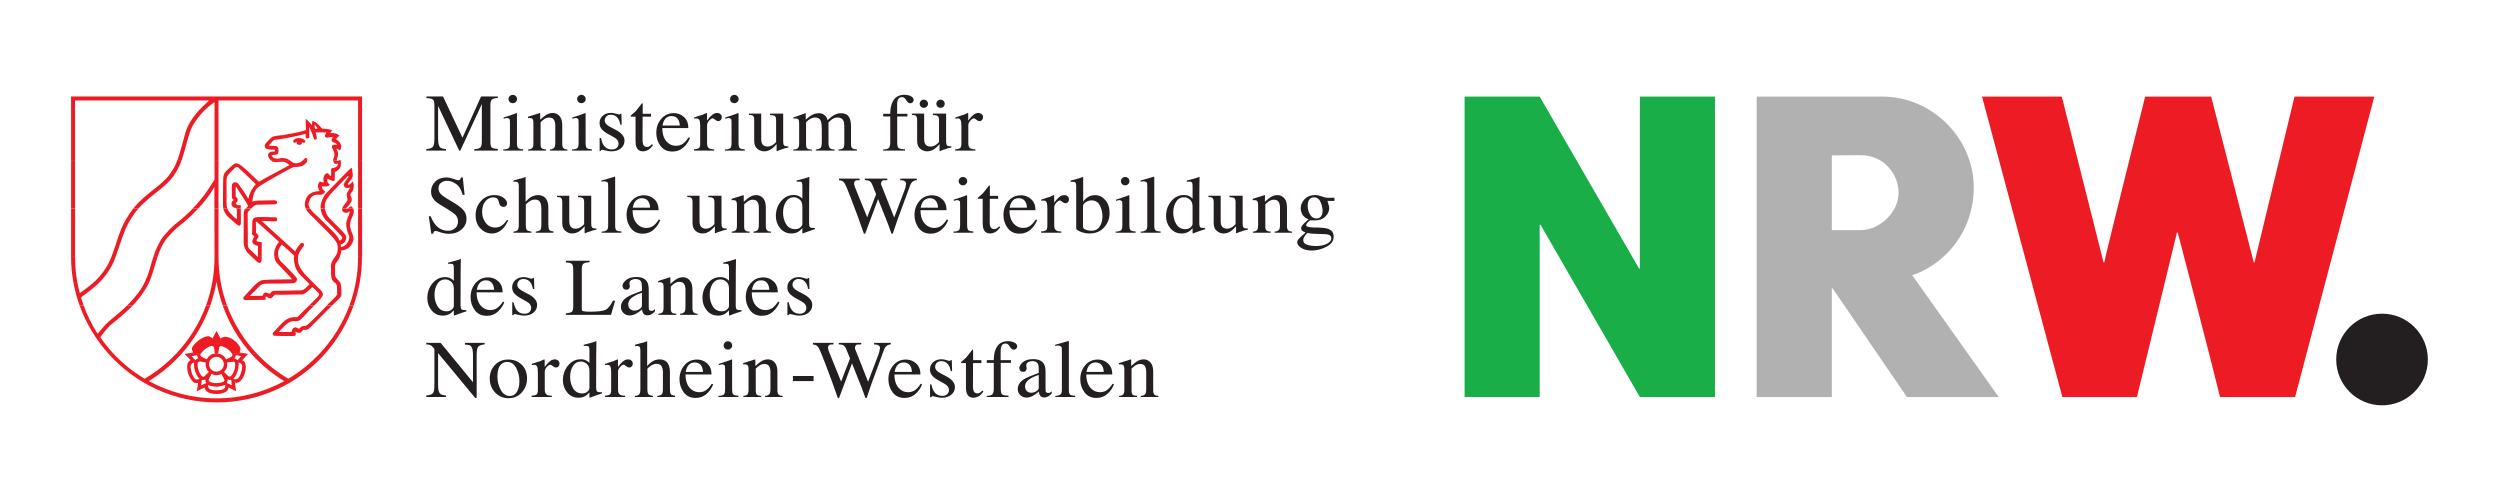<?xml version="1.0" encoding="UTF-8" standalone="no"?>
<!-- Created with Inkscape (http://www.inkscape.org/) -->

<svg
   xmlns:svg="http://www.w3.org/2000/svg"
   xmlns="http://www.w3.org/2000/svg"
   version="1.1"
   width="500"
   height="100"
   id="svg2"
   xml:space="preserve"><defs
     id="defs6"><clipPath
       id="clipPath20"><path
         d="m -9,851 613,0 0,-860 -613,0 0,860 z"
         id="path22" /></clipPath><clipPath
       id="clipPath26"><path
         d="m 0,842.5 596,0 0,-842 -596,0 0,842 z"
         id="path28" /></clipPath><clipPath
       id="clipPath42"><path
         d="m 365.48,72.14 224.86,0 0,-59 -224.86,0 0,59 z"
         id="path44" /></clipPath><clipPath
       id="clipPath48"><path
         d="m -9,851 613,0 0,-860 -613,0 0,860 z"
         id="path50" /></clipPath><clipPath
       id="clipPath54"><path
         d="m 0,842.5 596,0 0,-842 -596,0 0,842 z"
         id="path56" /></clipPath><clipPath
       id="clipPath210"><path
         d="m -9,851 613,0 0,-860 -613,0 0,860 z"
         id="path212" /></clipPath><clipPath
       id="clipPath216"><path
         d="m 0,842.5 596,0 0,-842 -596,0 0,842 z"
         id="path218" /></clipPath><clipPath
       id="clipPath236"><path
         d="m -127.29,850.5 731.34,0 0,-428.03 -731.34,0 0,428.03 z"
         id="path238" /></clipPath><clipPath
       id="clipPath242"><path
         d="m -9,851 613,0 0,-860 -613,0 0,860 z"
         id="path244" /></clipPath><clipPath
       id="clipPath248"><path
         d="m 0,842.5 596,0 0,-842 -596,0 0,842 z"
         id="path250" /></clipPath></defs><g
     transform="matrix(1.25,0,0,-1.25,-255.349,131.379)"
     id="g12"><g
       transform="matrix(1.864,0,0,1.864,-490.993,-6.54)"
       id="g38"><g
         clip-path="url(#clipPath42)"
         id="g40"><g
           clip-path="url(#clipPath48)"
           id="g46"><g
             clip-path="url(#clipPath54)"
             id="g52"><path
               d="m 409.588,25.945 c 0.298,0.03 0.488,0.095 0.573,0.196 0.084,0.102 0.127,0.339 0.127,0.709 l 0,3.095 -0.099,0.113 c -0.105,0.121 -0.196,0.196 -0.271,0.223 -0.072,0.03 -0.183,0.047 -0.33,0.047 l 0,0.135 1.235,0 2.776,-3.38 0,2.348 c 0,0.387 -0.059,0.638 -0.176,0.754 -0.077,0.076 -0.249,0.124 -0.514,0.124 l 0,0.154 1.692,0 0,-0.131 c -0.273,-0.027 -0.457,-0.092 -0.548,-0.195 -0.092,-0.103 -0.137,-0.338 -0.137,-0.706 l 0,-3.695 -0.124,0 -3.187,3.849 0,-2.735 c 0,-0.384 0.057,-0.634 0.172,-0.751 0.075,-0.075 0.243,-0.126 0.503,-0.154 l 0,-0.127 -1.692,0 0,0.127"
               id="path58"
               style="fill:#231f20;fill-opacity:1;fill-rule:nonzero;stroke:none" /><path
               d="m 415.481,28.561 c 0.298,0.315 0.68,0.472 1.147,0.472 0.465,0 0.849,-0.148 1.154,-0.445 0.305,-0.297 0.457,-0.692 0.457,-1.186 0.001,-0.455 -0.147,-0.85 -0.443,-1.186 -0.295,-0.336 -0.678,-0.504 -1.147,-0.504 -0.45,0 -0.831,0.161 -1.143,0.483 -0.312,0.323 -0.468,0.727 -0.468,1.214 0,0.454 0.147,0.838 0.443,1.152 z m 0.567,0.089 c -0.235,-0.208 -0.352,-0.567 -0.352,-1.077 0,-0.406 0.094,-0.786 0.281,-1.138 0.19,-0.352 0.453,-0.528 0.788,-0.528 0.263,0 0.465,0.118 0.605,0.353 0.143,0.236 0.215,0.544 0.215,0.926 0,0.395 -0.09,0.768 -0.271,1.117 -0.18,0.35 -0.442,0.525 -0.784,0.525 -0.185,0 -0.346,-0.06 -0.482,-0.178"
               id="path60"
               style="fill:#231f20;fill-opacity:1;fill-rule:nonzero;stroke:none" /><path
               d="m 418.634,25.932 c 0.215,0 0.358,0.054 0.429,0.109 0.07,0.057 0.106,0.177 0.106,0.36 l 0,1.546 c 0,0.226 -0.023,0.387 -0.067,0.483 -0.043,0.098 -0.121,0.147 -0.236,0.147 0,0 -0.055,-0.003 -0.095,-0.003 -0.038,-0.007 -0.078,-0.018 -0.12,-0.018 l 0,0.104 c 0.134,0.045 0.271,0.092 0.412,0.14 0.141,0.048 0.238,0.083 0.292,0.083 0.117,0.064 0.238,0.113 0.362,0.168 l 0.026,-0.006 c 0,0 0.01,-0.047 0.01,-0.083 l 0,-0.562 c 0.15,0.203 0.294,0.361 0.432,0.476 0.141,0.114 0.287,0.171 0.437,0.171 0.119,0 0.217,-0.035 0.292,-0.106 0.075,-0.069 0.112,-0.156 0.112,-0.261 10e-4,-0.093 -0.029,-0.172 -0.088,-0.236 -0.056,-0.064 -0.128,-0.096 -0.214,-0.096 -0.089,0 -0.179,0.04 -0.271,0.12 -0.089,0.08 -0.16,0.12 -0.211,0.12 -0.082,0 -0.183,-0.065 -0.303,-0.195 -0.119,-0.129 -0.179,-0.261 -0.179,-0.398 l 0,-1.546 c 0,-0.197 0.047,-0.334 0.14,-0.411 0.094,-0.076 0.25,-0.111 0.468,-0.111 l 0,-0.109 -1.734,0 0,0.114"
               id="path62"
               style="fill:#231f20;fill-opacity:1;fill-rule:nonzero;stroke:none" /><path
               d="m 423.324,28.948 c 0.094,-0.048 0.184,-0.114 0.271,-0.199 l 0,1.09 c 0,0.139 -0.017,0.235 -0.05,0.288 -0.03,0.052 -0.105,0.078 -0.225,0.078 -0.028,0.001 -0.052,-10e-4 -0.052,-10e-4 0,0 -0.09,-0.008 -0.162,-0.008 l 0,0.106 0.288,0.072 c 0.106,0.027 0.211,0.056 0.317,0.085 0.105,0.03 0.198,0.058 0.278,0.086 0.037,0 0.099,0.033 0.186,0.065 l 0.022,-0.007 -0.008,-0.36 c 0,-0.13 -0.004,-0.265 -0.004,-0.404 -0.003,-0.137 -0.006,-0.273 -0.006,-0.408 l -0.007,-2.801 c 0,-0.148 0.018,-0.252 0.056,-0.311 0.038,-0.06 0.138,-0.09 0.299,-0.09 l 0.052,0 0.077,0.006 0.026,-0.108 c 0,0 -0.184,-0.062 -0.51,-0.171 l -0.553,-0.203 -0.024,0.031 0,0.422 c -0.132,-0.14 -0.246,-0.239 -0.342,-0.299 -0.171,-0.102 -0.369,-0.154 -0.594,-0.154 -0.399,0 -0.722,0.15 -0.971,0.449 -0.246,0.302 -0.37,0.65 -0.37,1.046 0,0.495 0.148,0.921 0.443,1.275 0.298,0.356 0.662,0.534 1.091,0.534 0.171,0 0.329,-0.036 0.472,-0.109 z m 0.102,-2.667 c 0.113,0.105 0.169,0.204 0.169,0.298 l 0,1.47 c 0,0.298 -0.082,0.507 -0.247,0.628 -0.161,0.123 -0.32,0.185 -0.474,0.185 -0.296,0 -0.526,-0.128 -0.69,-0.384 -0.164,-0.253 -0.246,-0.567 -0.246,-0.939 0,-0.368 0.087,-0.696 0.26,-0.984 0.176,-0.288 0.437,-0.432 0.784,-0.432 0.183,0 0.332,0.053 0.444,0.158"
               id="path64"
               style="fill:#231f20;fill-opacity:1;fill-rule:nonzero;stroke:none" /><path
               d="m 424.924,25.932 c 0.216,0 0.359,0.054 0.43,0.109 0.07,0.057 0.106,0.177 0.106,0.36 l 0,1.546 c 0,0.226 -0.023,0.387 -0.067,0.483 -0.043,0.098 -0.121,0.147 -0.236,0.147 0,0 -0.055,-0.003 -0.095,-0.003 -0.038,-0.007 -0.078,-0.018 -0.12,-0.018 l 0,0.104 c 0.134,0.045 0.271,0.092 0.412,0.14 0.141,0.048 0.238,0.083 0.292,0.083 0.117,0.064 0.238,0.113 0.362,0.168 l 0.026,-0.006 c 0,0 0.01,-0.047 0.01,-0.083 l 0,-0.562 c 0.15,0.203 0.294,0.361 0.432,0.476 0.141,0.114 0.287,0.171 0.436,0.171 0.121,0 0.218,-0.035 0.293,-0.106 0.075,-0.069 0.112,-0.156 0.112,-0.261 10e-4,-0.093 -0.029,-0.172 -0.088,-0.236 -0.056,-0.064 -0.127,-0.096 -0.214,-0.096 -0.09,0 -0.179,0.04 -0.271,0.12 -0.089,0.08 -0.16,0.12 -0.211,0.12 -0.082,0 -0.183,-0.065 -0.303,-0.195 -0.119,-0.129 -0.179,-0.261 -0.179,-0.398 l 0,-1.546 c 0,-0.197 0.047,-0.334 0.14,-0.411 0.094,-0.076 0.25,-0.111 0.468,-0.111 l 0,-0.109 -1.735,0 0,0.114"
               id="path66"
               style="fill:#231f20;fill-opacity:1;fill-rule:nonzero;stroke:none" /><path
               d="m 427.5,25.914 c 0.193,0 0.318,0.071 0.377,0.137 0.06,0.069 0.091,0.229 0.091,0.48 l 0,3.291 c 0,0.128 -0.018,0.221 -0.052,0.281 -0.034,0.061 -0.116,0.093 -0.247,0.093 l -0.051,-0.003 c 0,0 -0.077,-0.01 -0.108,-0.01 l 0,0.119 c 0.104,0.029 0.231,0.065 0.381,0.106 0.152,0.043 0.257,0.074 0.316,0.074 l 0.338,0.121 0.007,-0.024 0,-2.104 c 0.148,0.164 0.279,0.285 0.394,0.363 0.207,0.137 0.43,0.206 0.669,0.206 0.38,0 0.639,-0.156 0.777,-0.467 0.076,-0.164 0.113,-0.38 0.113,-0.647 l 0,-1.399 c 0,-0.242 0.028,-0.4 0.084,-0.473 0.059,-0.073 0.178,-0.121 0.356,-0.121 l 0,-0.119 -1.524,0 0,0.096 c 0.204,0.027 0.336,0.074 0.395,0.141 0.058,0.066 0.088,0.225 0.088,0.476 l 0,1.388 c 0,0.222 -0.039,0.401 -0.116,0.539 -0.076,0.137 -0.219,0.205 -0.43,0.205 -0.183,0 -0.36,-0.064 -0.531,-0.192 -0.171,-0.128 -0.257,-0.211 -0.257,-0.25 l 0,-1.69 c 0,-0.256 0.03,-0.416 0.091,-0.48 0.061,-0.064 0.192,-0.11 0.391,-0.137 l 0,-0.096 -1.552,0 0,0.096"
               id="path68"
               style="fill:#231f20;fill-opacity:1;fill-rule:nonzero;stroke:none" /><path
               d="m 433.703,28.697 c 0.249,-0.221 0.373,-0.537 0.373,-0.945 l -2.234,0 c 0,-0.531 0.147,-0.917 0.369,-1.159 0.223,-0.242 0.487,-0.364 0.792,-0.364 0.247,0 0.454,0.063 0.623,0.189 0.169,0.126 0.325,0.304 0.468,0.535 l 0.123,-0.041 c -0.096,-0.29 -0.277,-0.559 -0.542,-0.806 -0.263,-0.247 -0.585,-0.37 -0.967,-0.37 -0.442,0 -0.783,0.162 -1.025,0.487 -0.239,0.324 -0.358,0.698 -0.358,1.12 0,0.46 0.14,0.856 0.418,1.19 0.28,0.333 0.643,0.5 1.091,0.5 0.331,0 0.621,-0.111 0.869,-0.336 z m -1.685,-0.26 c -0.075,-0.123 -0.129,-0.279 -0.162,-0.466 l 1.485,0 c 0,0.228 -0.07,0.398 -0.134,0.511 -0.115,0.201 -0.307,0.301 -0.577,0.301 -0.267,0 -0.471,-0.115 -0.612,-0.346"
               id="path70"
               style="fill:#231f20;fill-opacity:1;fill-rule:nonzero;stroke:none" /><path
               d="m 435.223,30.497 c 0.071,0.071 0.158,0.106 0.261,0.106 0.101,0 0.186,-0.035 0.257,-0.106 0.072,-0.068 0.108,-0.153 0.108,-0.254 0.001,-0.098 -0.036,-0.182 -0.108,-0.253 -0.071,-0.069 -0.156,-0.103 -0.257,-0.103 -0.103,0 -0.19,0.034 -0.261,0.103 -0.07,0.071 -0.105,0.155 -0.105,0.253 0,0.099 0.035,0.183 0.105,0.254 z m -0.556,-4.583 c 0.251,0 0.409,0.064 0.476,0.124 0.065,0.061 0.098,0.226 0.098,0.493 l 0,1.635 c 0,0.149 -0.011,0.252 -0.011,0.309 -0.056,0.093 -0.13,0.14 -0.242,0.14 l -0.052,-0.002 c 0,0 -0.12,-0.027 -0.237,-0.06 l 0,0.107 0.151,0.048 c 0.411,0.13 0.697,0.228 0.859,0.295 0.065,0.027 0.108,0.041 0.108,0.041 l 0.025,-0.034 0,-2.479 c 0,-0.26 0.032,-0.424 0.096,-0.49 0.065,-0.066 0.212,-0.108 0.44,-0.108 l 0,-0.115 -1.711,0 0,0.096"
               id="path72"
               style="fill:#231f20;fill-opacity:1;fill-rule:nonzero;stroke:none" /><path
               d="m 436.803,25.914 c 0.166,0 0.283,0.061 0.348,0.12 0.068,0.062 0.102,0.198 0.102,0.408 l 0,1.738 c 0,0.146 -0.014,0.249 -0.042,0.308 -0.045,0.087 -0.136,0.13 -0.274,0.13 l -0.044,-10e-4 c 0,0 -0.071,-0.007 -0.104,-0.007 l 0,0.115 c 0.096,0.028 0.323,0.098 0.683,0.213 l 0.33,0.106 0.026,-0.006 0.009,-0.039 0.001,-0.524 c 0.215,0.196 0.384,0.331 0.506,0.404 0.183,0.112 0.373,0.168 0.57,0.168 0.16,0 0.305,-0.044 0.436,-0.134 0.254,-0.173 0.381,-0.483 0.381,-0.929 l 0,-1.6 c 0,-0.165 0.033,-0.283 0.101,-0.357 0.069,-0.073 0.182,-0.11 0.342,-0.11 l 0,-0.099 -1.503,0 0,0.096 c 0.171,0 0.292,0.069 0.359,0.137 0.068,0.071 0.102,0.223 0.102,0.456 l 10e-4,1.464 c 0,0.197 -0.038,0.359 -0.113,0.487 -0.075,0.13 -0.214,0.195 -0.415,0.195 -0.139,0 -0.28,-0.046 -0.423,-0.137 -0.08,-0.053 -0.183,-0.139 -0.309,-0.261 l 0,-1.919 c 0,-0.165 0.037,-0.275 0.112,-0.333 0.075,-0.054 0.194,-0.084 0.356,-0.084 l 0,-0.101 -1.538,0 0,0.096"
               id="path74"
               style="fill:#231f20;fill-opacity:1;fill-rule:nonzero;stroke:none" /><path
               d="m 441.062,27.621 1.77,0 0,-0.438 -1.77,0 0,0.438 z"
               id="path76"
               style="fill:#231f20;fill-opacity:1;fill-rule:nonzero;stroke:none" /><path
               d="m 444.546,30.463 0,-0.131 c -0.143,0 -0.246,-0.016 -0.307,-0.016 -0.107,-0.06 -0.161,-0.131 -0.161,-0.234 0,-0.046 0.005,-0.09 0.005,-0.133 0.012,-0.044 0.046,-0.1 0.046,-0.168 l 1.068,-2.639 0.767,1.981 -0.342,0.846 c -0.063,0.155 -0.158,0.26 -0.285,0.312 -0.075,0.032 -0.189,0.049 -0.341,0.049 l 0,0.133 1.928,0 0,-0.131 c -0.18,0 -0.305,-0.014 -0.373,-0.014 -0.108,-0.062 -0.161,-0.142 -0.161,-0.263 0,-0.041 0.004,-0.078 0.004,-0.11 0.01,-0.03 0.042,-0.092 0.08,-0.188 l 1.041,-2.633 0.901,2.383 c 0.052,0.134 0.087,0.254 0.087,0.359 0.019,0.06 0.036,0.108 0.036,0.144 0,0.13 -0.063,0.221 -0.189,0.271 -0.071,0.03 -0.177,0.047 -0.317,0.047 l 0,0.135 1.428,0 0,-0.131 c -0.129,0 -0.228,-0.046 -0.296,-0.085 -0.121,-0.067 -0.213,-0.181 -0.274,-0.343 l -0.767,-2.087 -0.299,-0.806 -0.433,-1.275 -0.109,0 -0.292,0.812 -0.858,2.16 -1.109,-2.972 -0.109,0 -0.517,1.46 -0.619,1.642 c -0.256,0.676 -0.434,1.091 -0.535,1.244 -0.099,0.156 -0.254,0.239 -0.465,0.239 l 0,0.142 1.767,0"
               id="path78"
               style="fill:#231f20;fill-opacity:1;fill-rule:nonzero;stroke:none" /><path
               d="m 451.636,28.697 c 0.249,-0.221 0.373,-0.537 0.373,-0.945 l -2.234,0 c 0,-0.531 0.146,-0.917 0.369,-1.159 0.223,-0.242 0.487,-0.364 0.792,-0.364 0.246,0 0.454,0.063 0.623,0.189 0.168,0.126 0.324,0.304 0.468,0.535 l 0.123,-0.041 c -0.097,-0.29 -0.277,-0.559 -0.542,-0.806 -0.263,-0.247 -0.585,-0.37 -0.967,-0.37 -0.442,0 -0.783,0.162 -1.025,0.487 -0.239,0.324 -0.359,0.698 -0.359,1.12 0,0.46 0.14,0.856 0.42,1.19 0.278,0.333 0.642,0.5 1.09,0.5 0.331,0 0.62,-0.111 0.869,-0.336 z m -1.685,-0.26 c -0.075,-0.123 -0.129,-0.279 -0.162,-0.466 l 1.485,0 c 0,0.228 -0.071,0.398 -0.134,0.511 -0.115,0.201 -0.308,0.301 -0.577,0.301 -0.267,0 -0.472,-0.115 -0.612,-0.346"
               id="path80"
               style="fill:#231f20;fill-opacity:1;fill-rule:nonzero;stroke:none" /><path
               d="m 452.832,26.898 0.116,0 c 0.055,-0.26 0.127,-0.461 0.219,-0.6 0.164,-0.256 0.404,-0.384 0.721,-0.384 0.176,0 0.314,0.047 0.415,0.141 0.103,0.096 0.155,0.219 0.155,0.37 0,0.096 -0.029,0.188 -0.088,0.278 -0.059,0.089 -0.162,0.175 -0.31,0.26 l -0.394,0.22 c -0.288,0.15 -0.501,0.302 -0.636,0.455 -0.137,0.154 -0.205,0.334 -0.205,0.542 0,0.256 0.094,0.466 0.282,0.631 0.187,0.164 0.423,0.246 0.707,0.246 0.124,0 0.26,-0.023 0.408,-0.068 0.15,-0.046 0.235,-0.068 0.235,-0.068 0.061,0 0.091,0.005 0.091,0.005 l 0.054,0.041 0.099,0.025 0.024,-0.956 -0.108,0 c -0.048,0.222 -0.111,0.394 -0.191,0.517 -0.145,0.229 -0.355,0.343 -0.63,0.343 -0.164,10e-4 -0.293,-0.049 -0.386,-0.147 -0.095,-0.098 -0.141,-0.214 -0.141,-0.346 0,-0.21 0.161,-0.398 0.485,-0.563 l 0.465,-0.243 c 0.499,-0.265 0.749,-0.573 0.749,-0.925 0,-0.27 -0.104,-0.49 -0.313,-0.662 -0.206,-0.171 -0.477,-0.257 -0.813,-0.257 -0.141,0 -0.3,0.023 -0.478,0.069 -0.179,0.045 -0.284,0.068 -0.317,0.068 -0.028,10e-4 -0.053,-0.01 -0.053,-0.01 0,0 -0.059,-0.062 -0.059,-0.089 l -0.103,0 0,1.107"
               id="path82"
               style="fill:#231f20;fill-opacity:1;fill-rule:nonzero;stroke:none" /><path
               d="m 457.241,28.979 0,-0.247 -0.718,0 -0.007,-1.975 c 0,-0.173 0.015,-0.304 0.046,-0.394 0.056,-0.157 0.166,-0.236 0.331,-0.236 0.084,0 0.157,0.019 0.218,0.058 0.063,0.039 0.135,0.101 0.215,0.185 l 0.091,-0.076 -0.077,-0.102 c -0.122,-0.16 -0.251,-0.273 -0.388,-0.339 -0.135,-0.067 -0.267,-0.1 -0.394,-0.1 -0.276,0 -0.464,0.12 -0.562,0.36 -0.055,0.13 -0.082,0.311 -0.082,0.541 l 0,2.078 -0.383,0 -0.021,0.013 -0.014,0.023 0.005,0.052 c 0,0 0.055,0.055 0.111,0.101 0.162,0.13 0.278,0.235 0.348,0.315 0.073,0.082 0.242,0.297 0.507,0.644 0.03,0 0.048,-0.002 0.048,-0.002 0,0 0.015,-0.027 0.015,-0.056 l 0,-0.843 0.711,0"
               id="path84"
               style="fill:#231f20;fill-opacity:1;fill-rule:nonzero;stroke:none" /><path
               d="m 457.695,25.914 c 0.248,0 0.411,0.056 0.489,0.134 0.08,0.08 0.119,0.246 0.119,0.5 l 0,2.201 -0.601,0 0,0.23 0.601,0 c 0,0.361 0.051,0.666 0.152,0.915 0.192,0.477 0.545,0.716 1.059,0.716 0.206,0 0.39,-0.04 0.552,-0.12 0.164,-0.08 0.247,-0.187 0.247,-0.322 0,-0.075 -0.028,-0.143 -0.085,-0.202 -0.056,-0.06 -0.124,-0.089 -0.204,-0.089 -0.068,0 -0.126,0.019 -0.176,0.058 -0.049,0.041 -0.108,0.112 -0.176,0.213 l -0.059,0.089 c -0.034,0.047 -0.072,0.088 -0.117,0.12 -0.045,0.034 -0.106,0.051 -0.186,0.051 -0.178,0 -0.299,-0.086 -0.362,-0.257 -0.036,-0.092 -0.053,-0.211 -0.053,-0.36 l 0,-0.812 0.883,0 0,-0.23 -0.876,0 0,-2.201 c 0,-0.258 0.035,-0.423 0.105,-0.497 0.073,-0.071 0.26,-0.116 0.563,-0.116 l 0,-0.117 -1.875,0 0,0.096"
               id="path86"
               style="fill:#231f20;fill-opacity:1;fill-rule:nonzero;stroke:none" /><path
               d="m 462.163,27.717 c -0.27,-0.087 -0.492,-0.183 -0.668,-0.288 -0.338,-0.203 -0.507,-0.434 -0.507,-0.692 0,-0.208 0.07,-0.361 0.211,-0.46 0.092,-0.064 0.194,-0.095 0.306,-0.095 0.155,0 0.303,0.042 0.443,0.127 0.144,0.084 0.215,0.191 0.215,0.321 l 0,1.087 z m -1.291,-0.387 c 0.216,0.137 0.646,0.323 1.291,0.559 l 0,0.291 c 0,0.233 -0.023,0.395 -0.07,0.487 -0.08,0.153 -0.245,0.229 -0.496,0.229 -0.12,10e-4 -0.233,-0.03 -0.342,-0.089 -0.107,-0.062 -0.161,-0.146 -0.161,-0.254 0,-0.027 0.005,-0.074 0.005,-0.14 0.012,-0.064 0.03,-0.105 0.03,-0.105 0,-0.146 -0.044,-0.236 -0.131,-0.286 -0.048,-0.03 -0.107,-0.044 -0.175,-0.044 -0.106,0 -0.187,0.033 -0.243,0.099 -0.056,0.069 -0.084,0.144 -0.084,0.226 0,0.16 0.101,0.327 0.302,0.501 0.204,0.176 0.502,0.264 0.894,0.264 0.455,0 0.764,-0.144 0.925,-0.432 0.087,-0.158 0.13,-0.387 0.13,-0.689 l 0,-1.375 c 0,-0.132 0.01,-0.223 0.01,-0.274 0.049,-0.089 0.112,-0.134 0.209,-0.134 0.053,0 0.098,0.008 0.133,0.008 0.036,0.016 0.096,0.071 0.183,0.133 l 0,-0.178 c -0.075,-0.089 -0.156,-0.163 -0.242,-0.22 -0.132,-0.087 -0.266,-0.13 -0.401,-0.13 -0.16,0 -0.277,0.051 -0.349,0.151 -0.071,0.1 -0.109,0.22 -0.109,0.36 -0.186,-0.151 -0.338,-0.263 -0.464,-0.336 -0.214,-0.123 -0.417,-0.185 -0.609,-0.185 -0.202,0 -0.377,0.068 -0.525,0.206 -0.147,0.139 -0.221,0.315 -0.221,0.527 0,0.332 0.17,0.608 0.51,0.83"
               id="path88"
               style="fill:#231f20;fill-opacity:1;fill-rule:nonzero;stroke:none" /><path
               d="m 463.588,25.914 c 0.218,0 0.366,0.063 0.444,0.127 0.077,0.066 0.116,0.194 0.116,0.384 l 0,3.349 c 0,0.151 -0.013,0.255 -0.013,0.312 -0.073,0.096 -0.168,0.144 -0.311,0.144 -0.033,0 -0.069,-0.004 -0.109,-0.004 -0.037,-0.006 -0.086,-0.024 -0.145,-0.024 l 0,0.1 c 0.317,0.082 0.698,0.192 1.144,0.329 l 0.026,-0.007 c 0,0 0.009,-0.057 0.009,-0.103 l 0,-4.11 c 0,-0.199 0.036,-0.328 0.106,-0.387 0.071,-0.057 0.216,-0.094 0.436,-0.094 l 0,-0.112 -1.703,0 0,0.096"
               id="path90"
               style="fill:#231f20;fill-opacity:1;fill-rule:nonzero;stroke:none" /><path
               d="m 468.106,28.697 c 0.248,-0.221 0.373,-0.537 0.373,-0.945 l -2.234,0 c 0,-0.531 0.146,-0.917 0.369,-1.159 0.223,-0.242 0.487,-0.364 0.792,-0.364 0.246,0 0.454,0.063 0.622,0.189 0.169,0.126 0.325,0.304 0.468,0.535 l 0.124,-0.041 c -0.097,-0.29 -0.277,-0.559 -0.542,-0.806 -0.263,-0.247 -0.585,-0.37 -0.968,-0.37 -0.441,0 -0.782,0.162 -1.024,0.487 -0.239,0.324 -0.359,0.698 -0.359,1.12 0,0.46 0.14,0.856 0.419,1.19 0.279,0.333 0.643,0.5 1.091,0.5 0.331,0 0.62,-0.111 0.869,-0.336 z m -1.685,-0.26 c -0.075,-0.123 -0.129,-0.279 -0.162,-0.466 l 1.484,0 c 0,0.228 -0.07,0.398 -0.133,0.511 -0.115,0.201 -0.308,0.301 -0.577,0.301 -0.268,0 -0.472,-0.115 -0.612,-0.346"
               id="path92"
               style="fill:#231f20;fill-opacity:1;fill-rule:nonzero;stroke:none" /><path
               d="m 469.06,25.914 c 0.166,0 0.282,0.061 0.348,0.12 0.068,0.062 0.102,0.198 0.102,0.408 l 0,1.738 c 0,0.146 -0.014,0.249 -0.042,0.308 -0.045,0.087 -0.137,0.13 -0.275,0.13 l -0.043,-10e-4 c 0,0 -0.072,-0.007 -0.105,-0.007 l 0,0.115 c 0.097,0.028 0.324,0.098 0.683,0.213 l 0.33,0.106 0.026,-0.006 0.01,-0.039 0,-0.524 c 0.216,0.196 0.385,0.331 0.506,0.404 0.183,0.112 0.374,0.168 0.571,0.168 0.159,0 0.304,-0.044 0.436,-0.134 0.253,-0.173 0.38,-0.483 0.38,-0.929 l 0,-1.6 c 0,-0.165 0.034,-0.283 0.102,-0.357 0.068,-0.073 0.182,-0.11 0.341,-0.11 l 0,-0.099 -1.502,0 0,0.096 c 0.171,0 0.291,0.069 0.359,0.137 0.068,0.071 0.102,0.223 0.102,0.456 l 0,1.464 c 0,0.197 -0.038,0.359 -0.113,0.487 -0.075,0.13 -0.213,0.195 -0.415,0.195 -0.139,0 -0.279,-0.046 -0.422,-0.137 -0.08,-0.053 -0.183,-0.139 -0.31,-0.261 l 0,-1.919 c 0,-0.165 0.038,-0.275 0.112,-0.333 0.076,-0.054 0.194,-0.084 0.356,-0.084 l 0,-0.101 -1.537,0 0,0.096"
               id="path94"
               style="fill:#231f20;fill-opacity:1;fill-rule:nonzero;stroke:none" /><path
               d="m 411.685,35.998 c 0.093,-0.048 0.184,-0.115 0.271,-0.199 l 0,1.09 c 0,0.139 -0.017,0.235 -0.05,0.288 -0.03,0.052 -0.105,0.079 -0.225,0.079 -0.028,0 -0.052,-10e-4 -0.052,-10e-4 0,0 -0.09,-0.01 -0.163,-0.01 l 0,0.107 0.289,0.072 c 0.106,0.027 0.211,0.056 0.317,0.085 0.105,0.03 0.198,0.059 0.278,0.086 0.037,0 0.099,0.033 0.186,0.065 l 0.021,-0.007 -0.007,-0.359 c 0,-0.131 -0.005,-0.266 -0.005,-0.405 -0.002,-0.137 -0.005,-0.273 -0.005,-0.408 l -0.007,-2.8 c 0,-0.149 0.019,-0.253 0.056,-0.312 0.038,-0.06 0.137,-0.089 0.299,-0.089 l 0.052,0 0.077,0.005 0.026,-0.108 c 0,0 -0.185,-0.062 -0.51,-0.172 l -0.553,-0.202 -0.024,0.031 0,0.421 c -0.132,-0.139 -0.246,-0.238 -0.341,-0.298 -0.172,-0.103 -0.37,-0.154 -0.595,-0.154 -0.399,0 -0.723,0.15 -0.972,0.449 -0.246,0.302 -0.369,0.65 -0.369,1.045 0,0.496 0.148,0.921 0.444,1.276 0.297,0.356 0.661,0.534 1.09,0.534 0.171,0 0.329,-0.036 0.472,-0.109 z m 0.102,-2.667 c 0.113,0.105 0.169,0.205 0.169,0.298 l 0,1.471 c 0,0.297 -0.082,0.506 -0.247,0.627 -0.161,0.123 -0.32,0.185 -0.474,0.185 -0.296,0 -0.526,-0.128 -0.69,-0.384 -0.164,-0.254 -0.247,-0.567 -0.247,-0.939 0,-0.368 0.087,-0.696 0.261,-0.984 0.176,-0.288 0.437,-0.432 0.785,-0.432 0.182,0 0.33,0.053 0.443,0.158"
               id="path96"
               style="fill:#231f20;fill-opacity:1;fill-rule:nonzero;stroke:none" /><path
               d="m 415.773,35.748 c 0.249,-0.222 0.373,-0.538 0.373,-0.947 l -2.234,0 c 0,-0.53 0.147,-0.916 0.369,-1.158 0.223,-0.243 0.487,-0.363 0.792,-0.363 0.247,0 0.454,0.062 0.623,0.188 0.169,0.126 0.325,0.304 0.468,0.534 l 0.123,-0.041 c -0.096,-0.29 -0.277,-0.558 -0.542,-0.805 -0.263,-0.247 -0.585,-0.37 -0.968,-0.37 -0.441,0 -0.782,0.162 -1.024,0.486 -0.239,0.325 -0.358,0.699 -0.358,1.122 0,0.459 0.139,0.855 0.418,1.189 0.279,0.334 0.643,0.501 1.091,0.501 0.331,0 0.621,-0.113 0.869,-0.336 z m -1.685,-0.261 c -0.075,-0.124 -0.129,-0.279 -0.162,-0.466 l 1.485,0 c 0,0.228 -0.071,0.398 -0.134,0.51 -0.115,0.202 -0.307,0.302 -0.577,0.302 -0.268,0 -0.471,-0.116 -0.612,-0.346"
               id="path98"
               style="fill:#231f20;fill-opacity:1;fill-rule:nonzero;stroke:none" /><path
               d="m 416.97,33.948 0.116,0 c 0.054,-0.261 0.126,-0.46 0.218,-0.6 0.164,-0.256 0.404,-0.384 0.721,-0.384 0.176,0 0.314,0.047 0.415,0.14 0.104,0.097 0.155,0.22 0.155,0.371 0,0.096 -0.03,0.188 -0.088,0.277 -0.059,0.09 -0.162,0.177 -0.31,0.261 l -0.394,0.219 c -0.288,0.151 -0.501,0.303 -0.636,0.456 -0.137,0.153 -0.205,0.334 -0.205,0.542 0,0.256 0.094,0.466 0.282,0.63 0.187,0.165 0.423,0.247 0.707,0.247 0.125,0 0.26,-0.022 0.408,-0.068 0.15,-0.046 0.235,-0.069 0.235,-0.069 0.061,0 0.091,0.006 0.091,0.006 l 0.054,0.041 0.099,0.025 0.024,-0.956 -0.109,0 c -0.047,0.222 -0.11,0.394 -0.19,0.518 -0.145,0.228 -0.355,0.342 -0.629,0.342 -0.165,0 -0.294,-0.049 -0.388,-0.147 -0.093,-0.099 -0.14,-0.214 -0.14,-0.346 0,-0.21 0.162,-0.398 0.486,-0.562 l 0.464,-0.244 c 0.5,-0.265 0.749,-0.573 0.749,-0.925 0,-0.27 -0.104,-0.491 -0.313,-0.662 -0.206,-0.171 -0.477,-0.257 -0.813,-0.257 -0.141,0 -0.3,0.023 -0.479,0.069 -0.178,0.045 -0.283,0.068 -0.316,0.068 -0.028,0 -0.053,-0.01 -0.053,-0.01 0,0 -0.058,-0.062 -0.058,-0.089 l -0.103,0 0,1.107"
               id="path100"
               style="fill:#231f20;fill-opacity:1;fill-rule:nonzero;stroke:none" /><path
               d="m 421.572,32.995 c 0.265,0.027 0.436,0.073 0.513,0.137 0.08,0.066 0.12,0.232 0.12,0.497 l 0,3.123 c 0,0.249 -0.039,0.411 -0.116,0.486 -0.078,0.078 -0.25,0.126 -0.517,0.126 l 0,0.148 2.037,0 0,-0.13 c -0.265,0 -0.444,-0.056 -0.535,-0.126 -0.089,-0.071 -0.134,-0.223 -0.134,-0.456 l 0,-3.373 c 0,-0.078 0.013,-0.14 0.013,-0.185 0.054,-0.044 0.114,-0.071 0.206,-0.071 0.053,-0.011 0.11,-0.023 0.168,-0.023 0.061,-0.002 0.174,-0.006 0.338,-0.006 0.64,0 1.073,0.052 1.299,0.155 0.225,0.102 0.443,0.365 0.654,0.788 l 0.183,0 -0.352,-1.217 -3.877,0 0,0.127"
               id="path102"
               style="fill:#231f20;fill-opacity:1;fill-rule:nonzero;stroke:none" /><path
               d="m 428.102,34.767 c -0.27,-0.087 -0.493,-0.183 -0.668,-0.288 -0.338,-0.203 -0.507,-0.434 -0.507,-0.692 0,-0.208 0.07,-0.361 0.211,-0.459 0.091,-0.064 0.194,-0.097 0.306,-0.097 0.155,0 0.303,0.043 0.444,0.127 0.143,0.085 0.214,0.192 0.214,0.323 l 0,1.086 z m -1.291,-0.387 c 0.215,0.137 0.646,0.323 1.291,0.558 l 0,0.292 c 0,0.233 -0.024,0.395 -0.07,0.486 -0.08,0.154 -0.246,0.23 -0.497,0.23 -0.119,0 -0.233,-0.029 -0.341,-0.089 -0.108,-0.062 -0.162,-0.146 -0.162,-0.253 0,-0.028 0.006,-0.075 0.006,-0.141 0.012,-0.064 0.03,-0.105 0.03,-0.105 0,-0.147 -0.044,-0.235 -0.131,-0.286 -0.049,-0.03 -0.108,-0.045 -0.176,-0.045 -0.105,0 -0.186,0.034 -0.243,0.1 -0.056,0.068 -0.084,0.144 -0.084,0.226 0,0.16 0.101,0.327 0.303,0.501 0.204,0.175 0.502,0.263 0.894,0.263 0.455,0.001 0.763,-0.143 0.925,-0.431 0.087,-0.158 0.13,-0.388 0.13,-0.689 l 0,-1.375 c 0,-0.132 0.01,-0.224 0.01,-0.274 0.048,-0.089 0.112,-0.134 0.208,-0.134 0.054,0 0.098,0.008 0.134,0.008 0.035,0.017 0.096,0.071 0.183,0.133 l 0,-0.178 c -0.075,-0.09 -0.156,-0.162 -0.243,-0.22 -0.132,-0.087 -0.265,-0.13 -0.401,-0.13 -0.16,0 -0.276,0.05 -0.348,0.151 -0.071,0.1 -0.11,0.22 -0.11,0.36 -0.185,-0.151 -0.337,-0.263 -0.464,-0.336 -0.214,-0.124 -0.416,-0.185 -0.609,-0.185 -0.202,0 -0.376,0.069 -0.524,0.205 -0.148,0.14 -0.222,0.315 -0.222,0.528 0,0.332 0.171,0.608 0.511,0.83"
               id="path104"
               style="fill:#231f20;fill-opacity:1;fill-rule:nonzero;stroke:none" /><path
               d="m 429.509,32.964 c 0.167,0 0.283,0.061 0.349,0.12 0.067,0.062 0.102,0.198 0.102,0.408 l 0,1.738 c 0,0.146 -0.014,0.249 -0.042,0.309 -0.045,0.086 -0.137,0.13 -0.275,0.13 l -0.044,-10e-4 c 0,0 -0.071,-0.009 -0.104,-0.009 l 0,0.116 c 0.096,0.027 0.324,0.098 0.683,0.212 l 0.33,0.106 0.026,-0.005 0.01,-0.039 0,-0.525 c 0.215,0.197 0.384,0.332 0.506,0.405 0.183,0.112 0.373,0.168 0.571,0.168 0.159,0 0.304,-0.045 0.436,-0.134 0.253,-0.173 0.379,-0.483 0.379,-0.928 l 0,-1.601 c 0,-0.165 0.035,-0.284 0.103,-0.357 0.067,-0.073 0.181,-0.11 0.341,-0.11 l 0,-0.099 -1.502,0 0,0.096 c 0.171,0 0.29,0.069 0.359,0.137 0.068,0.071 0.101,0.223 0.101,0.456 l 0,1.464 c 0,0.196 -0.037,0.358 -0.112,0.486 -0.075,0.131 -0.214,0.196 -0.415,0.196 -0.139,0 -0.28,-0.046 -0.423,-0.137 -0.079,-0.053 -0.183,-0.14 -0.309,-0.261 l 0,-1.919 c 0,-0.165 0.037,-0.276 0.112,-0.333 0.075,-0.055 0.194,-0.084 0.356,-0.084 l 0,-0.101 -1.538,0 0,0.096"
               id="path106"
               style="fill:#231f20;fill-opacity:1;fill-rule:nonzero;stroke:none" /><path
               d="m 435.304,35.998 c 0.094,-0.048 0.184,-0.115 0.271,-0.199 l 0,1.09 c 0,0.139 -0.016,0.235 -0.049,0.288 -0.031,0.052 -0.106,0.079 -0.225,0.079 -0.028,0 -0.053,-10e-4 -0.053,-10e-4 0,0 -0.089,-0.01 -0.162,-0.01 l 0,0.107 0.288,0.072 c 0.106,0.027 0.212,0.056 0.317,0.085 0.106,0.03 0.198,0.059 0.278,0.086 0.038,0 0.1,0.033 0.187,0.065 l 0.021,-0.007 -0.007,-0.359 c 0,-0.131 -0.005,-0.266 -0.005,-0.405 -0.002,-0.137 -0.006,-0.273 -0.006,-0.408 l -0.007,-2.8 c 0,-0.149 0.019,-0.253 0.056,-0.312 0.038,-0.06 0.138,-0.089 0.3,-0.089 l 0.051,0 0.077,0.005 0.026,-0.108 c 0,0 -0.184,-0.062 -0.51,-0.172 l -0.552,-0.202 -0.025,0.031 0,0.421 c -0.131,-0.139 -0.245,-0.238 -0.341,-0.298 -0.172,-0.103 -0.37,-0.154 -0.595,-0.154 -0.399,0 -0.722,0.15 -0.971,0.449 -0.246,0.302 -0.369,0.65 -0.369,1.045 0,0.496 0.147,0.921 0.443,1.276 0.298,0.356 0.661,0.534 1.091,0.534 0.171,0 0.328,-0.036 0.471,-0.109 z m 0.102,-2.667 c 0.113,0.105 0.169,0.205 0.169,0.298 l 0,1.471 c 0,0.297 -0.082,0.506 -0.246,0.627 -0.162,0.123 -0.32,0.185 -0.475,0.185 -0.296,0 -0.526,-0.128 -0.69,-0.384 -0.164,-0.254 -0.246,-0.567 -0.246,-0.939 0,-0.368 0.087,-0.696 0.26,-0.984 0.176,-0.288 0.438,-0.432 0.785,-0.432 0.183,0 0.331,0.053 0.443,0.158"
               id="path108"
               style="fill:#231f20;fill-opacity:1;fill-rule:nonzero;stroke:none" /><path
               d="m 439.393,35.748 c 0.248,-0.222 0.372,-0.538 0.372,-0.947 l -2.234,0 c 0,-0.53 0.147,-0.916 0.37,-1.158 0.223,-0.243 0.486,-0.363 0.792,-0.363 0.246,0 0.454,0.062 0.623,0.188 0.168,0.126 0.324,0.304 0.467,0.534 l 0.123,-0.041 c -0.096,-0.29 -0.276,-0.558 -0.542,-0.805 -0.262,-0.247 -0.585,-0.37 -0.967,-0.37 -0.441,0 -0.782,0.162 -1.024,0.486 -0.239,0.325 -0.359,0.699 -0.359,1.122 0,0.459 0.14,0.855 0.419,1.189 0.279,0.334 0.642,0.501 1.091,0.501 0.33,0 0.62,-0.113 0.869,-0.336 z m -1.686,-0.261 c -0.075,-0.124 -0.129,-0.279 -0.162,-0.466 l 1.485,0 c 0,0.228 -0.07,0.398 -0.134,0.51 -0.115,0.202 -0.307,0.302 -0.576,0.302 -0.268,0 -0.472,-0.116 -0.613,-0.346"
               id="path110"
               style="fill:#231f20;fill-opacity:1;fill-rule:nonzero;stroke:none" /><path
               d="m 440.589,33.948 0.116,0 c 0.054,-0.261 0.126,-0.46 0.218,-0.6 0.164,-0.256 0.405,-0.384 0.722,-0.384 0.175,0 0.314,0.047 0.415,0.14 0.103,0.097 0.155,0.22 0.155,0.371 0,0.096 -0.03,0.188 -0.088,0.277 -0.059,0.09 -0.162,0.177 -0.31,0.261 l -0.394,0.219 c -0.288,0.151 -0.501,0.303 -0.637,0.456 -0.136,0.153 -0.204,0.334 -0.204,0.542 0,0.256 0.094,0.466 0.282,0.63 0.187,0.165 0.423,0.247 0.707,0.247 0.124,0 0.26,-0.022 0.408,-0.068 0.15,-0.046 0.234,-0.069 0.234,-0.069 0.061,0 0.092,0.006 0.092,0.006 l 0.054,0.041 0.098,0.025 0.025,-0.956 -0.109,0 c -0.047,0.222 -0.111,0.394 -0.19,0.518 -0.146,0.228 -0.355,0.342 -0.63,0.342 -0.164,0 -0.293,-0.049 -0.387,-0.147 -0.094,-0.099 -0.141,-0.214 -0.141,-0.346 0,-0.21 0.162,-0.398 0.486,-0.562 l 0.464,-0.244 c 0.5,-0.265 0.75,-0.573 0.75,-0.925 0,-0.27 -0.105,-0.491 -0.313,-0.662 -0.207,-0.171 -0.478,-0.257 -0.813,-0.257 -0.141,0 -0.301,0.023 -0.479,0.069 -0.178,0.045 -0.283,0.068 -0.316,0.068 -0.029,0 -0.053,-0.01 -0.053,-0.01 0,0 -0.059,-0.062 -0.059,-0.089 l -0.103,0 0,1.107"
               id="path112"
               style="fill:#231f20;fill-opacity:1;fill-rule:nonzero;stroke:none" /><path
               d="m 409.971,41.33 c 0.122,-0.315 0.265,-0.566 0.429,-0.754 0.286,-0.327 0.642,-0.49 1.066,-0.49 0.23,0 0.428,0.071 0.595,0.213 0.169,0.141 0.254,0.339 0.254,0.592 0,0.229 -0.085,0.428 -0.254,0.597 -0.11,0.108 -0.342,0.268 -0.696,0.483 l -0.616,0.374 c -0.186,0.114 -0.333,0.23 -0.444,0.346 -0.204,0.222 -0.305,0.466 -0.305,0.733 0,0.355 0.12,0.649 0.362,0.885 0.241,0.235 0.562,0.353 0.96,0.353 0.165,0 0.361,-0.04 0.592,-0.12 0.232,-0.078 0.364,-0.117 0.397,-0.117 0.089,0 0.15,0.021 0.183,0.062 0.035,0.041 0.062,0.1 0.062,0.175 l 0.167,0 0.158,-1.495 -0.172,0 c -0.118,0.451 -0.307,0.765 -0.567,0.943 -0.258,0.179 -0.513,0.268 -0.767,0.268 -0.197,0 -0.369,-0.058 -0.517,-0.172 -0.146,-0.112 -0.218,-0.268 -0.218,-0.47 0,-0.18 0.056,-0.335 0.169,-0.462 0.112,-0.13 0.287,-0.267 0.524,-0.408 l 0.633,-0.381 c 0.397,-0.237 0.676,-0.455 0.838,-0.654 0.159,-0.202 0.239,-0.439 0.239,-0.713 0,-0.368 -0.143,-0.675 -0.429,-0.922 -0.284,-0.247 -0.648,-0.371 -1.091,-0.371 -0.223,0 -0.456,0.042 -0.7,0.124 -0.242,0.082 -0.38,0.123 -0.415,0.123 -0.085,0 -0.142,-0.025 -0.173,-0.075 -0.028,-0.05 -0.047,-0.104 -0.047,-0.161 l -0.168,0 -0.214,1.494 0.165,0"
               id="path114"
               style="fill:#231f20;fill-opacity:1;fill-rule:nonzero;stroke:none" /><path
               d="m 416.206,42.928 c 0.213,-0.147 0.32,-0.308 0.32,-0.484 0,-0.075 -0.027,-0.146 -0.081,-0.212 -0.054,-0.064 -0.137,-0.096 -0.25,-0.096 -0.082,0 -0.154,0.027 -0.218,0.082 -0.061,0.055 -0.105,0.135 -0.133,0.24 l -0.043,0.164 c -0.03,0.122 -0.083,0.208 -0.158,0.257 -0.077,0.049 -0.179,0.073 -0.306,0.073 -0.267,0 -0.494,-0.115 -0.679,-0.343 -0.183,-0.226 -0.274,-0.528 -0.274,-0.905 0,-0.345 0.1,-0.655 0.302,-0.929 0.204,-0.274 0.479,-0.411 0.823,-0.411 0.244,0 0.461,0.077 0.651,0.233 0.108,0.089 0.23,0.23 0.366,0.425 l 0.099,-0.058 c -0.134,-0.275 -0.275,-0.492 -0.422,-0.652 -0.284,-0.306 -0.612,-0.459 -0.986,-0.459 -0.365,0 -0.689,0.14 -0.971,0.422 -0.281,0.281 -0.422,0.662 -0.422,1.144 0,0.473 0.153,0.88 0.461,1.221 0.307,0.34 0.696,0.51 1.165,0.51 0.293,0 0.545,-0.074 0.756,-0.222"
               id="path116"
               style="fill:#231f20;fill-opacity:1;fill-rule:nonzero;stroke:none" /><path
               d="m 417.064,40.014 c 0.193,0 0.319,0.071 0.377,0.137 0.061,0.069 0.091,0.229 0.091,0.48 l 0,3.291 c 0,0.127 -0.017,0.222 -0.052,0.281 -0.033,0.061 -0.115,0.092 -0.247,0.092 l -0.051,-0.002 c 0,0 -0.077,-0.01 -0.107,-0.01 l 0,0.118 c 0.103,0.03 0.23,0.065 0.38,0.107 0.153,0.043 0.258,0.074 0.316,0.074 l 0.338,0.121 0.008,-0.024 0,-2.104 c 0.147,0.164 0.278,0.285 0.394,0.363 0.206,0.137 0.429,0.206 0.668,0.206 0.38,0 0.639,-0.156 0.778,-0.467 0.075,-0.164 0.112,-0.38 0.112,-0.647 l 0,-1.399 c 0,-0.242 0.028,-0.4 0.085,-0.473 0.058,-0.073 0.177,-0.121 0.355,-0.121 l 0,-0.119 -1.523,0 0,0.096 c 0.203,0.027 0.335,0.074 0.394,0.141 0.058,0.066 0.088,0.225 0.088,0.476 l 0,1.388 c 0,0.222 -0.039,0.401 -0.116,0.538 -0.076,0.137 -0.219,0.206 -0.43,0.206 -0.183,0 -0.36,-0.064 -0.531,-0.192 -0.171,-0.128 -0.257,-0.211 -0.257,-0.25 l 0,-1.69 c 0,-0.256 0.031,-0.416 0.091,-0.48 0.061,-0.064 0.192,-0.11 0.391,-0.137 l 0,-0.096 -1.552,0 0,0.096"
               id="path118"
               style="fill:#231f20;fill-opacity:1;fill-rule:nonzero;stroke:none" /><path
               d="m 421.864,43.092 0,-2.194 c 0,-0.155 0.022,-0.28 0.066,-0.373 0.087,-0.174 0.247,-0.261 0.479,-0.261 0.159,0 0.315,0.052 0.468,0.154 0.087,0.057 0.175,0.137 0.264,0.237 l 0,1.879 c 0,0.175 -0.035,0.291 -0.106,0.345 -0.07,0.056 -0.211,0.089 -0.422,0.089 l 0,0.124 1.137,0 0,-2.413 c 0,-0.155 0.028,-0.263 0.084,-0.322 0.059,-0.057 0.181,-0.082 0.366,-0.082 l 0,-0.09 c -0.129,-0.034 -0.224,-0.06 -0.285,-0.06 -0.061,-0.018 -0.163,-0.066 -0.306,-0.111 -0.061,0 -0.195,-0.069 -0.401,-0.147 l -0.019,0.005 -0.006,0.033 0,0.565 c -0.16,-0.185 -0.305,-0.322 -0.436,-0.412 -0.199,-0.136 -0.411,-0.205 -0.634,-0.205 -0.203,0 -0.396,0.071 -0.577,0.213 -0.182,0.139 -0.274,0.373 -0.274,0.702 l 0,1.779 c 0,0.183 -0.04,0.305 -0.119,0.367 -0.052,0.039 -0.163,0.066 -0.331,0.066 l 0,0.112 1.052,0"
               id="path120"
               style="fill:#231f20;fill-opacity:1;fill-rule:nonzero;stroke:none" /><path
               d="m 424.643,40.014 c 0.219,0 0.366,0.063 0.444,0.127 0.077,0.066 0.116,0.194 0.116,0.384 l 0,3.349 c 0,0.15 -0.013,0.254 -0.013,0.312 -0.073,0.095 -0.168,0.144 -0.311,0.144 -0.033,0 -0.069,-0.004 -0.109,-0.004 -0.038,-0.007 -0.086,-0.024 -0.144,-0.024 l 0,0.099 c 0.316,0.083 0.697,0.192 1.143,0.33 l 0.026,-0.007 c 0,0 0.009,-0.057 0.009,-0.103 l 0,-4.11 c 0,-0.199 0.036,-0.328 0.106,-0.387 0.07,-0.057 0.216,-0.094 0.436,-0.094 l 0,-0.112 -1.703,0 0,0.096"
               id="path122"
               style="fill:#231f20;fill-opacity:1;fill-rule:nonzero;stroke:none" /><path
               d="m 429.161,42.797 c 0.249,-0.221 0.373,-0.537 0.373,-0.946 l -2.234,0 c 0,-0.53 0.146,-0.916 0.369,-1.158 0.223,-0.242 0.487,-0.364 0.792,-0.364 0.246,0 0.454,0.063 0.622,0.189 0.17,0.125 0.325,0.304 0.468,0.535 l 0.124,-0.041 c -0.097,-0.291 -0.277,-0.559 -0.542,-0.806 -0.263,-0.247 -0.586,-0.37 -0.968,-0.37 -0.441,0 -0.782,0.162 -1.024,0.487 -0.239,0.324 -0.359,0.697 -0.359,1.12 0,0.46 0.14,0.856 0.419,1.19 0.279,0.333 0.643,0.5 1.091,0.5 0.331,0 0.62,-0.112 0.869,-0.336 z m -1.685,-0.26 c -0.076,-0.123 -0.129,-0.279 -0.162,-0.466 l 1.485,0 c 0,0.228 -0.071,0.398 -0.134,0.51 -0.115,0.202 -0.307,0.302 -0.577,0.302 -0.268,0 -0.472,-0.115 -0.612,-0.346"
               id="path124"
               style="fill:#231f20;fill-opacity:1;fill-rule:nonzero;stroke:none" /><path
               d="m 433.045,43.092 0,-2.194 c 0,-0.155 0.023,-0.28 0.067,-0.373 0.087,-0.174 0.246,-0.261 0.479,-0.261 0.159,0 0.315,0.052 0.468,0.154 0.086,0.057 0.175,0.137 0.264,0.237 l 0,1.879 c 0,0.175 -0.036,0.291 -0.106,0.345 -0.07,0.056 -0.211,0.089 -0.422,0.089 l 0,0.124 1.136,0 0,-2.413 c 0,-0.155 0.029,-0.263 0.085,-0.322 0.058,-0.057 0.18,-0.082 0.366,-0.082 l 0,-0.09 c -0.129,-0.034 -0.224,-0.06 -0.285,-0.06 -0.062,-0.018 -0.164,-0.066 -0.306,-0.111 -0.061,0 -0.195,-0.069 -0.401,-0.147 l -0.019,0.005 -0.006,0.033 0,0.565 c -0.159,-0.185 -0.305,-0.322 -0.437,-0.412 -0.199,-0.136 -0.41,-0.205 -0.633,-0.205 -0.204,0 -0.396,0.071 -0.577,0.213 -0.183,0.139 -0.274,0.373 -0.274,0.702 l 0,1.779 c 0,0.183 -0.04,0.305 -0.12,0.367 -0.052,0.039 -0.162,0.066 -0.331,0.066 l 0,0.112 1.052,0"
               id="path126"
               style="fill:#231f20;fill-opacity:1;fill-rule:nonzero;stroke:none" /><path
               d="m 435.807,40.014 c 0.167,0 0.283,0.061 0.349,0.12 0.068,0.062 0.101,0.197 0.101,0.408 l 0,1.738 c 0,0.146 -0.014,0.249 -0.042,0.308 -0.044,0.087 -0.135,0.13 -0.274,0.13 l -0.043,-0.001 c 0,0 -0.072,-0.008 -0.105,-0.008 l 0,0.116 c 0.096,0.027 0.324,0.098 0.683,0.212 l 0.331,0.107 0.026,-0.006 0.008,-0.039 10e-4,-0.524 c 0.216,0.196 0.384,0.331 0.506,0.404 0.183,0.112 0.373,0.168 0.57,0.168 0.16,0 0.306,-0.045 0.437,-0.134 0.253,-0.174 0.38,-0.483 0.38,-0.929 l 0,-1.6 c 0,-0.165 0.033,-0.284 0.102,-0.357 0.068,-0.073 0.182,-0.111 0.341,-0.111 l 0,-0.098 -1.503,0 0,0.096 c 0.172,0 0.292,0.068 0.36,0.137 0.067,0.071 0.102,0.223 0.102,0.456 l 0,1.464 c 0,0.196 -0.038,0.359 -0.113,0.486 -0.075,0.13 -0.213,0.196 -0.415,0.196 -0.138,0 -0.279,-0.046 -0.422,-0.137 -0.08,-0.053 -0.183,-0.14 -0.31,-0.261 l 0,-1.92 c 0,-0.164 0.037,-0.275 0.113,-0.332 0.074,-0.054 0.193,-0.085 0.355,-0.085 l 0,-0.1 -1.538,0 0,0.096"
               id="path128"
               style="fill:#231f20;fill-opacity:1;fill-rule:nonzero;stroke:none" /><path
               d="m 441.602,43.047 c 0.094,-0.047 0.184,-0.114 0.271,-0.198 l 0,1.09 c 0,0.139 -0.016,0.235 -0.049,0.288 -0.031,0.052 -0.106,0.078 -0.225,0.078 -0.028,10e-4 -0.053,-10e-4 -0.053,-10e-4 0,0 -0.089,-0.009 -0.162,-0.009 l 0,0.106 0.289,0.073 c 0.105,0.027 0.211,0.055 0.316,0.085 0.106,0.03 0.198,0.058 0.278,0.086 0.038,0 0.1,0.033 0.187,0.065 l 0.021,-0.007 -0.007,-0.36 c 0,-0.13 -0.005,-0.265 -0.005,-0.404 -0.002,-0.137 -0.006,-0.273 -0.006,-0.408 L 442.45,40.73 c 0,-0.148 0.019,-0.252 0.057,-0.312 0.037,-0.059 0.136,-0.089 0.299,-0.089 l 0.051,0 0.078,0.006 0.025,-0.109 c 0,0 -0.184,-0.061 -0.51,-0.171 l -0.552,-0.202 -0.025,0.031 0,0.421 c -0.131,-0.139 -0.245,-0.238 -0.341,-0.298 -0.171,-0.102 -0.369,-0.154 -0.595,-0.154 -0.398,0 -0.722,0.15 -0.971,0.449 -0.246,0.301 -0.369,0.65 -0.369,1.045 0,0.496 0.148,0.921 0.443,1.275 0.298,0.357 0.661,0.535 1.091,0.535 0.171,0 0.328,-0.036 0.471,-0.11 z m 0.102,-2.666 c 0.113,0.105 0.169,0.204 0.169,0.298 l 0,1.47 c 0,0.298 -0.082,0.507 -0.246,0.628 -0.162,0.123 -0.32,0.185 -0.475,0.185 -0.296,0 -0.526,-0.128 -0.69,-0.384 -0.164,-0.253 -0.246,-0.567 -0.246,-0.939 0,-0.368 0.086,-0.696 0.26,-0.984 0.177,-0.288 0.437,-0.432 0.785,-0.432 0.183,0 0.331,0.053 0.443,0.158"
               id="path130"
               style="fill:#231f20;fill-opacity:1;fill-rule:nonzero;stroke:none" /><path
               d="m 446.785,44.563 0,-0.131 c -0.143,0 -0.245,-0.017 -0.305,-0.017 -0.109,-0.059 -0.163,-0.13 -0.163,-0.233 0,-0.046 0.007,-0.09 0.007,-0.134 0.011,-0.043 0.045,-0.099 0.045,-0.168 l 1.067,-2.639 0.767,1.982 -0.341,0.846 c -0.063,0.155 -0.158,0.26 -0.285,0.312 -0.075,0.032 -0.189,0.049 -0.341,0.049 l 0,0.133 1.928,0 0,-0.131 c -0.181,0 -0.305,-0.014 -0.373,-0.014 -0.108,-0.062 -0.162,-0.142 -0.162,-0.263 0,-0.042 0.005,-0.078 0.005,-0.11 0.009,-0.03 0.042,-0.092 0.079,-0.188 l 1.042,-2.633 0.901,2.382 c 0.052,0.135 0.087,0.255 0.087,0.36 0.018,0.059 0.036,0.107 0.036,0.144 0,0.13 -0.063,0.221 -0.19,0.271 -0.07,0.03 -0.176,0.047 -0.316,0.047 l 0,0.135 1.428,0 0,-0.131 c -0.129,0 -0.228,-0.047 -0.295,-0.085 -0.123,-0.067 -0.214,-0.181 -0.275,-0.343 l -0.767,-2.088 -0.299,-0.805 -0.433,-1.275 -0.109,0 -0.292,0.812 -0.859,2.16 -1.108,-2.972 -0.109,0 -0.517,1.46 -0.62,1.642 c -0.255,0.676 -0.433,1.091 -0.534,1.244 -0.099,0.155 -0.254,0.239 -0.465,0.239 l 0,0.142 1.766,0"
               id="path132"
               style="fill:#231f20;fill-opacity:1;fill-rule:nonzero;stroke:none" /><path
               d="m 453.876,42.797 c 0.249,-0.221 0.373,-0.537 0.373,-0.946 l -2.235,0 c 0,-0.53 0.147,-0.916 0.37,-1.158 0.223,-0.242 0.487,-0.364 0.792,-0.364 0.246,0 0.454,0.063 0.623,0.189 0.169,0.125 0.325,0.304 0.468,0.535 l 0.123,-0.041 c -0.096,-0.291 -0.277,-0.559 -0.542,-0.806 -0.263,-0.247 -0.585,-0.37 -0.968,-0.37 -0.441,0 -0.782,0.162 -1.024,0.487 -0.239,0.324 -0.358,0.697 -0.358,1.12 0,0.46 0.139,0.856 0.418,1.19 0.279,0.333 0.643,0.5 1.091,0.5 0.33,0 0.62,-0.112 0.869,-0.336 z m -1.685,-0.26 c -0.076,-0.123 -0.13,-0.279 -0.163,-0.466 l 1.486,0 c 0,0.228 -0.071,0.398 -0.134,0.51 -0.115,0.202 -0.307,0.302 -0.577,0.302 -0.267,0 -0.472,-0.115 -0.612,-0.346"
               id="path134"
               style="fill:#231f20;fill-opacity:1;fill-rule:nonzero;stroke:none" /><path
               d="m 455.396,44.597 c 0.07,0.071 0.157,0.106 0.26,0.106 0.101,0 0.187,-0.035 0.257,-0.106 0.073,-0.069 0.109,-0.153 0.109,-0.254 0,-0.098 -0.036,-0.182 -0.109,-0.254 -0.07,-0.068 -0.156,-0.102 -0.257,-0.102 -0.103,0 -0.19,0.034 -0.26,0.102 -0.071,0.072 -0.106,0.156 -0.106,0.254 0,0.099 0.035,0.183 0.106,0.254 z m -0.556,-4.583 c 0.251,0 0.409,0.064 0.475,0.123 0.065,0.062 0.098,0.227 0.098,0.494 l 10e-4,1.635 c 0,0.148 -0.011,0.251 -0.011,0.309 -0.056,0.093 -0.13,0.14 -0.243,0.14 l -0.052,-0.003 c 0,0 -0.119,-0.027 -0.236,-0.059 l 0,0.107 0.151,0.048 c 0.41,0.13 0.696,0.228 0.859,0.294 0.065,0.028 0.107,0.042 0.107,0.042 l 0.026,-0.034 0,-2.479 c 0,-0.261 0.032,-0.424 0.095,-0.49 0.066,-0.066 0.212,-0.109 0.44,-0.109 l 0,-0.114 -1.71,0 0,0.096"
               id="path136"
               style="fill:#231f20;fill-opacity:1;fill-rule:nonzero;stroke:none" /><path
               d="m 458.679,43.079 0,-0.247 -0.718,0 -0.007,-1.975 c 0,-0.174 0.015,-0.305 0.046,-0.394 0.056,-0.158 0.166,-0.237 0.33,-0.237 0.085,0 0.157,0.02 0.218,0.059 0.064,0.039 0.135,0.1 0.215,0.185 l 0.092,-0.076 -0.078,-0.102 c -0.122,-0.16 -0.251,-0.274 -0.387,-0.34 -0.136,-0.066 -0.267,-0.099 -0.394,-0.099 -0.277,0 -0.464,0.12 -0.563,0.36 -0.054,0.13 -0.081,0.311 -0.081,0.541 l 0,2.078 -0.384,0 -0.02,0.013 -0.014,0.023 0.004,0.051 c 0,0 0.055,0.056 0.112,0.101 0.161,0.13 0.277,0.235 0.348,0.315 0.072,0.083 0.241,0.297 0.507,0.645 0.03,0 0.047,-0.002 0.047,-0.002 0,0 0.016,-0.027 0.016,-0.056 l 0,-0.843 0.711,0"
               id="path138"
               style="fill:#231f20;fill-opacity:1;fill-rule:nonzero;stroke:none" /><path
               d="m 461.511,42.797 c 0.249,-0.221 0.373,-0.537 0.373,-0.946 l -2.234,0 c 0,-0.53 0.146,-0.916 0.369,-1.158 0.223,-0.242 0.487,-0.364 0.792,-0.364 0.246,0 0.454,0.063 0.623,0.189 0.168,0.125 0.324,0.304 0.468,0.535 l 0.122,-0.041 c -0.096,-0.291 -0.276,-0.559 -0.541,-0.806 -0.263,-0.247 -0.585,-0.37 -0.968,-0.37 -0.441,0 -0.782,0.162 -1.023,0.487 -0.24,0.324 -0.36,0.697 -0.36,1.12 0,0.46 0.14,0.856 0.419,1.19 0.279,0.333 0.643,0.5 1.091,0.5 0.33,0 0.62,-0.112 0.869,-0.336 z m -1.686,-0.26 c -0.075,-0.123 -0.129,-0.279 -0.161,-0.466 l 1.484,0 c 0,0.228 -0.07,0.398 -0.133,0.51 -0.115,0.202 -0.308,0.302 -0.577,0.302 -0.267,0 -0.472,-0.115 -0.613,-0.346"
               id="path140"
               style="fill:#231f20;fill-opacity:1;fill-rule:nonzero;stroke:none" /><path
               d="m 462.366,40.031 c 0.215,0 0.358,0.055 0.429,0.11 0.07,0.057 0.106,0.177 0.106,0.36 l 0,1.546 c 0,0.226 -0.023,0.387 -0.067,0.483 -0.043,0.098 -0.121,0.147 -0.236,0.147 0,0 -0.055,-0.003 -0.095,-0.003 -0.038,-0.007 -0.077,-0.018 -0.12,-0.018 l 0,0.104 c 0.134,0.045 0.271,0.092 0.412,0.14 0.141,0.048 0.238,0.082 0.292,0.082 0.117,0.064 0.239,0.114 0.363,0.168 l 0.025,-0.005 c 0,0 0.01,-0.047 0.01,-0.084 l 0,-0.562 c 0.15,0.204 0.294,0.362 0.433,0.477 0.14,0.114 0.286,0.171 0.436,0.171 0.12,0 0.217,-0.036 0.292,-0.106 0.075,-0.069 0.113,-0.156 0.113,-0.261 0,-0.093 -0.03,-0.173 -0.088,-0.236 -0.057,-0.065 -0.128,-0.096 -0.215,-0.096 -0.089,0 -0.179,0.04 -0.271,0.12 -0.089,0.079 -0.16,0.119 -0.211,0.119 -0.082,0 -0.183,-0.065 -0.303,-0.195 -0.119,-0.128 -0.179,-0.26 -0.179,-0.397 l 0,-1.546 c 0,-0.197 0.047,-0.334 0.14,-0.412 0.094,-0.075 0.25,-0.11 0.468,-0.11 l 0,-0.109 -1.734,0 0,0.113"
               id="path142"
               style="fill:#231f20;fill-opacity:1;fill-rule:nonzero;stroke:none" /><path
               d="m 464.903,44.278 0,0.117 c 0.267,0.059 0.508,0.126 0.721,0.198 0.214,0.074 0.329,0.11 0.329,0.11 l 0.023,-0.027 0,-2.101 c 0.061,0.109 0.152,0.213 0.274,0.312 0.216,0.171 0.465,0.257 0.746,0.257 0.345,0 0.639,-0.142 0.883,-0.425 0.244,-0.284 0.366,-0.652 0.366,-1.104 0,-0.485 -0.158,-0.899 -0.475,-1.245 -0.316,-0.344 -0.733,-0.517 -1.249,-0.517 -0.26,0 -0.516,0.05 -0.767,0.151 -0.251,0.1 -0.376,0.201 -0.376,0.301 l 0,3.623 c 0,0.133 -0.019,0.226 -0.057,0.282 -0.037,0.057 -0.124,0.085 -0.26,0.085 l -0.158,-0.017 z m 1.333,-4.117 c 0.162,-0.05 0.304,-0.075 0.426,-0.075 0.328,0 0.571,0.12 0.728,0.36 0.16,0.24 0.24,0.53 0.24,0.871 0,0.34 -0.074,0.654 -0.222,0.942 -0.148,0.29 -0.387,0.435 -0.718,0.435 -0.167,0 -0.33,-0.05 -0.489,-0.15 -0.16,-0.099 -0.239,-0.224 -0.239,-0.377 l 0,-1.749 c 0,-0.118 0.112,-0.204 0.274,-0.257"
               id="path144"
               style="fill:#231f20;fill-opacity:1;fill-rule:nonzero;stroke:none" /><path
               d="m 469.322,44.597 c 0.07,0.071 0.157,0.106 0.26,0.106 0.101,0 0.187,-0.035 0.257,-0.106 0.073,-0.069 0.109,-0.153 0.109,-0.254 0,-0.098 -0.036,-0.182 -0.109,-0.254 -0.07,-0.068 -0.156,-0.102 -0.257,-0.102 -0.103,0 -0.19,0.034 -0.26,0.102 -0.071,0.072 -0.106,0.156 -0.106,0.254 0,0.099 0.035,0.183 0.106,0.254 z m -0.556,-4.583 c 0.251,0 0.409,0.064 0.475,0.123 0.066,0.062 0.098,0.227 0.098,0.494 l 0,1.635 c 0,0.148 -0.01,0.251 -0.01,0.309 -0.056,0.093 -0.13,0.14 -0.243,0.14 l -0.051,-0.003 c 0,0 -0.12,-0.027 -0.238,-0.059 l 0,0.107 0.152,0.048 c 0.411,0.13 0.697,0.228 0.858,0.294 0.066,0.028 0.108,0.042 0.108,0.042 l 0.026,-0.034 0,-2.479 c 0,-0.261 0.032,-0.424 0.095,-0.49 0.066,-0.066 0.212,-0.109 0.44,-0.109 l 0,-0.114 -1.71,0 0,0.096"
               id="path146"
               style="fill:#231f20;fill-opacity:1;fill-rule:nonzero;stroke:none" /><path
               d="m 470.919,40.014 c 0.218,0 0.366,0.063 0.444,0.127 0.077,0.066 0.116,0.194 0.116,0.384 l 0,3.349 c 0,0.15 -0.013,0.254 -0.013,0.312 -0.073,0.095 -0.168,0.144 -0.311,0.144 -0.033,0 -0.07,-0.004 -0.109,-0.004 -0.038,-0.007 -0.086,-0.024 -0.145,-0.024 l 0,0.099 c 0.317,0.083 0.698,0.192 1.144,0.33 l 0.026,-0.007 c 0,0 0.009,-0.057 0.009,-0.103 l 0,-4.11 c 0,-0.199 0.036,-0.328 0.106,-0.387 0.07,-0.057 0.216,-0.094 0.436,-0.094 l 0,-0.112 -1.703,0 0,0.096"
               id="path148"
               style="fill:#231f20;fill-opacity:1;fill-rule:nonzero;stroke:none" /><path
               d="m 475.096,43.047 c 0.093,-0.047 0.184,-0.114 0.271,-0.198 l 0,1.09 c 0,0.139 -0.017,0.235 -0.05,0.288 -0.03,0.052 -0.105,0.078 -0.225,0.078 -0.028,10e-4 -0.052,-10e-4 -0.052,-10e-4 0,0 -0.09,-0.009 -0.163,-0.009 l 0,0.106 0.289,0.073 c 0.105,0.027 0.211,0.055 0.317,0.085 0.105,0.03 0.198,0.058 0.278,0.086 0.037,0 0.099,0.033 0.186,0.065 l 0.021,-0.007 -0.007,-0.36 c 0,-0.13 -0.005,-0.265 -0.005,-0.404 -0.002,-0.137 -0.005,-0.273 -0.005,-0.408 l -0.007,-2.801 c 0,-0.148 0.019,-0.252 0.056,-0.312 0.037,-0.059 0.137,-0.089 0.299,-0.089 l 0.051,0 0.078,0.006 0.026,-0.109 c 0,0 -0.184,-0.061 -0.51,-0.171 l -0.553,-0.202 -0.024,0.031 0,0.421 c -0.132,-0.139 -0.246,-0.238 -0.341,-0.298 -0.172,-0.102 -0.37,-0.154 -0.595,-0.154 -0.399,0 -0.723,0.15 -0.971,0.449 -0.247,0.301 -0.37,0.65 -0.37,1.045 0,0.496 0.148,0.921 0.444,1.275 0.297,0.357 0.661,0.535 1.09,0.535 0.171,0 0.329,-0.036 0.472,-0.11 z m 0.102,-2.666 c 0.112,0.105 0.169,0.204 0.169,0.298 l 0,1.47 c 0,0.298 -0.083,0.507 -0.247,0.628 -0.162,0.123 -0.32,0.185 -0.475,0.185 -0.296,0 -0.525,-0.128 -0.689,-0.384 -0.164,-0.253 -0.247,-0.567 -0.247,-0.939 0,-0.368 0.087,-0.696 0.261,-0.984 0.176,-0.288 0.437,-0.432 0.785,-0.432 0.182,0 0.33,0.053 0.443,0.158"
               id="path150"
               style="fill:#231f20;fill-opacity:1;fill-rule:nonzero;stroke:none" /><path
               d="m 477.78,43.092 0,-2.194 c 0,-0.155 0.022,-0.28 0.067,-0.373 0.087,-0.174 0.247,-0.261 0.478,-0.261 0.16,0 0.316,0.052 0.468,0.154 0.087,0.057 0.175,0.137 0.265,0.237 l 0,1.879 c 0,0.175 -0.036,0.291 -0.106,0.345 -0.07,0.056 -0.211,0.089 -0.422,0.089 l 0,0.124 1.136,0 0,-2.413 c 0,-0.155 0.029,-0.263 0.085,-0.322 0.058,-0.057 0.18,-0.082 0.366,-0.082 l 0,-0.09 c -0.13,-0.034 -0.224,-0.06 -0.286,-0.06 -0.06,-0.018 -0.162,-0.066 -0.305,-0.111 -0.062,0 -0.195,-0.069 -0.402,-0.147 l -0.019,0.005 -0.005,0.033 0,0.565 c -0.16,-0.185 -0.306,-0.322 -0.437,-0.412 -0.199,-0.136 -0.41,-0.205 -0.633,-0.205 -0.204,0 -0.396,0.071 -0.577,0.213 -0.183,0.139 -0.274,0.373 -0.274,0.702 l 0,1.779 c 0,0.183 -0.04,0.305 -0.12,0.367 -0.052,0.039 -0.162,0.066 -0.331,0.066 l 0,0.112 1.052,0"
               id="path152"
               style="fill:#231f20;fill-opacity:1;fill-rule:nonzero;stroke:none" /><path
               d="m 480.542,40.014 c 0.166,0 0.283,0.061 0.349,0.12 0.068,0.062 0.101,0.197 0.101,0.408 l 0,1.738 c 0,0.146 -0.013,0.249 -0.042,0.308 -0.044,0.087 -0.136,0.13 -0.274,0.13 l -0.043,-0.001 c 0,0 -0.072,-0.008 -0.105,-0.008 l 0,0.116 c 0.096,0.027 0.324,0.098 0.683,0.212 l 0.331,0.107 0.025,-0.006 0.009,-0.039 0,-0.524 c 0.216,0.196 0.385,0.331 0.507,0.404 0.183,0.112 0.373,0.168 0.57,0.168 0.16,0 0.305,-0.045 0.437,-0.134 0.253,-0.174 0.38,-0.483 0.38,-0.929 l 0,-1.6 c 0,-0.165 0.034,-0.284 0.102,-0.357 0.068,-0.073 0.182,-0.111 0.341,-0.111 l 0,-0.098 -1.502,0 0,0.096 c 0.171,0 0.29,0.068 0.358,0.137 0.069,0.071 0.102,0.223 0.102,0.456 l 0.001,1.464 c 0,0.196 -0.038,0.359 -0.113,0.486 -0.075,0.13 -0.214,0.196 -0.415,0.196 -0.139,0 -0.279,-0.046 -0.423,-0.137 -0.079,-0.053 -0.182,-0.14 -0.309,-0.261 l 0,-1.92 c 0,-0.164 0.037,-0.275 0.113,-0.332 0.075,-0.054 0.193,-0.085 0.355,-0.085 l 0,-0.1 -1.538,0 0,0.096"
               id="path154"
               style="fill:#231f20;fill-opacity:1;fill-rule:nonzero;stroke:none" /><path
               d="m 485.197,38.886 c 0.223,-0.072 0.478,-0.109 0.764,-0.109 0.389,0 0.706,0.066 0.95,0.198 0.244,0.131 0.366,0.292 0.366,0.484 0,0.153 -0.099,0.255 -0.296,0.305 -0.122,0.03 -0.353,0.047 -0.693,0.047 -0.087,0.004 -0.178,0.01 -0.274,0.01 -0.097,0.004 -0.185,0.01 -0.265,0.01 -0.051,0.005 -0.134,0.016 -0.249,0.016 -0.115,0.016 -0.201,0.046 -0.257,0.046 -0.028,0.012 -0.097,-0.061 -0.207,-0.205 -0.113,-0.146 -0.17,-0.281 -0.17,-0.404 0,-0.192 0.111,-0.324 0.331,-0.398 z m -0.373,2.55 c -0.117,0.177 -0.176,0.374 -0.176,0.594 0,0.267 0.109,0.521 0.328,0.76 0.218,0.24 0.526,0.36 0.925,0.36 0.171,0 0.36,-0.04 0.567,-0.12 0.206,-0.077 0.404,-0.116 0.594,-0.116 0.049,0 0.123,10e-4 0.221,10e-4 0.101,0.002 0.174,0.009 0.219,0.009 l 0.042,0 0,-0.278 -0.608,0 c 0.042,-0.095 0.074,-0.179 0.074,-0.25 0.064,-0.132 0.084,-0.258 0.084,-0.377 0,-0.26 -0.112,-0.5 -0.335,-0.719 -0.22,-0.218 -0.518,-0.326 -0.893,-0.326 -0.059,0 -0.164,0.01 -0.317,0.01 -0.068,0.021 -0.158,-0.035 -0.271,-0.147 -0.11,-0.113 -0.165,-0.203 -0.165,-0.275 0,-0.072 0.082,-0.127 0.246,-0.16 0.108,0 0.228,-0.035 0.359,-0.035 0.603,0 1.012,-0.033 1.228,-0.1 0.354,-0.107 0.531,-0.338 0.531,-0.692 0,-0.361 -0.208,-0.649 -0.623,-0.863 -0.412,-0.215 -0.83,-0.323 -1.252,-0.323 -0.385,0 -0.69,0.077 -0.915,0.23 -0.225,0.151 -0.338,0.309 -0.338,0.476 0,0.082 0.029,0.164 0.088,0.244 0.061,0.078 0.179,0.194 0.356,0.349 l 0.232,0.202 0.042,0.042 c -0.108,0.041 -0.189,0.081 -0.243,0.12 -0.094,0.07 -0.141,0.151 -0.141,0.243 0,0.085 0.04,0.177 0.12,0.278 0.082,0.103 0.256,0.268 0.521,0.497 -0.214,0.068 -0.38,0.191 -0.5,0.366 z m 1.492,-0.195 c 0.141,0.11 0.211,0.3 0.211,0.572 0,0.218 -0.057,0.462 -0.172,0.734 -0.113,0.272 -0.302,0.408 -0.567,0.408 -0.23,0 -0.388,-0.106 -0.475,-0.319 -0.045,-0.112 -0.066,-0.25 -0.066,-0.414 0,-0.279 0.069,-0.53 0.207,-0.751 0.138,-0.222 0.318,-0.333 0.538,-0.333 0.129,0 0.237,0.035 0.324,0.103"
               id="path156"
               style="fill:#231f20;fill-opacity:1;fill-rule:nonzero;stroke:none" /><path
               d="m 409.588,47.094 c 0.298,0.031 0.488,0.096 0.573,0.196 0.084,0.103 0.127,0.34 0.127,0.71 l 0,2.852 c 0,0.253 -0.041,0.418 -0.123,0.493 -0.082,0.078 -0.269,0.123 -0.56,0.123 l 0,0.144 1.425,0 1.668,-3.54 1.594,3.54 1.436,0 0,-0.13 c -0.268,0 -0.44,-0.066 -0.518,-0.144 -0.077,-0.075 -0.116,-0.237 -0.116,-0.486 l 0,-3.123 c 0,-0.256 0.039,-0.421 0.116,-0.494 0.078,-0.071 0.25,-0.118 0.518,-0.118 l 0,-0.149 -2.02,0 0,0.126 c 0.291,0 0.471,0.074 0.542,0.152 0.072,0.079 0.109,0.268 0.109,0.565 l 0,3.154 -1.844,-3.997 -0.099,0 -1.811,3.832 0,-2.8 c 0,-0.384 0.057,-0.635 0.172,-0.751 0.075,-0.075 0.243,-0.127 0.503,-0.155 l 0,-0.126 -1.692,0 0,0.126"
               id="path158"
               style="fill:#231f20;fill-opacity:1;fill-rule:nonzero;stroke:none" /><path
               d="m 416.755,51.647 c 0.071,0.071 0.157,0.106 0.26,0.106 0.101,0 0.186,-0.035 0.257,-0.106 0.073,-0.069 0.109,-0.153 0.109,-0.254 0,-0.098 -0.036,-0.183 -0.109,-0.253 -0.07,-0.069 -0.156,-0.103 -0.257,-0.103 -0.103,0 -0.189,0.034 -0.26,0.103 -0.07,0.07 -0.106,0.155 -0.106,0.253 0,0.099 0.036,0.183 0.106,0.254 z m -0.556,-4.583 c 0.251,0 0.409,0.064 0.475,0.124 0.066,0.061 0.098,0.226 0.098,0.493 l 0,1.635 c 0,0.148 -0.01,0.251 -0.01,0.308 -0.057,0.094 -0.13,0.141 -0.243,0.141 l -0.052,-0.002 c 0,0 -0.119,-0.028 -0.236,-0.06 l 0,0.106 0.151,0.048 c 0.41,0.131 0.696,0.229 0.858,0.295 0.066,0.028 0.108,0.041 0.108,0.041 l 0.026,-0.033 0,-2.479 c 0,-0.26 0.032,-0.424 0.095,-0.49 0.066,-0.066 0.212,-0.109 0.44,-0.109 l 0,-0.114 -1.71,0 0,0.096"
               id="path160"
               style="fill:#231f20;fill-opacity:1;fill-rule:nonzero;stroke:none" /><path
               d="m 418.335,47.064 c 0.166,0 0.282,0.061 0.348,0.12 0.068,0.062 0.102,0.198 0.102,0.408 l 0,1.738 c 0,0.146 -0.014,0.249 -0.042,0.308 -0.045,0.087 -0.136,0.13 -0.275,0.13 l -0.043,-10e-4 c 0,0 -0.072,-0.008 -0.104,-0.008 l 0,0.115 c 0.096,0.028 0.323,0.099 0.682,0.213 l 0.331,0.106 0.026,-0.006 0.009,-0.038 0,-0.525 c 0.216,0.197 0.385,0.332 0.507,0.405 0.183,0.112 0.373,0.168 0.57,0.168 0.159,0 0.304,-0.045 0.436,-0.134 0.253,-0.173 0.38,-0.483 0.38,-0.928 l 0,-1.602 c 0,-0.164 0.034,-0.283 0.102,-0.356 0.068,-0.073 0.182,-0.111 0.341,-0.111 l 0,-0.098 -1.502,0 0,0.096 c 0.171,0 0.291,0.068 0.359,0.137 0.068,0.071 0.102,0.223 0.102,0.456 l 0,1.463 c 0,0.197 -0.038,0.359 -0.113,0.487 -0.075,0.131 -0.213,0.196 -0.415,0.196 -0.138,0 -0.279,-0.046 -0.422,-0.138 -0.08,-0.052 -0.183,-0.139 -0.31,-0.26 l 0,-1.919 c 0,-0.165 0.038,-0.276 0.113,-0.333 0.075,-0.055 0.194,-0.084 0.355,-0.084 l 0,-0.101 -1.537,0 0,0.096"
               id="path162"
               style="fill:#231f20;fill-opacity:1;fill-rule:nonzero;stroke:none" /><path
               d="m 422.648,51.647 c 0.071,0.071 0.158,0.106 0.26,0.106 0.101,0 0.187,-0.035 0.257,-0.106 0.073,-0.069 0.11,-0.153 0.11,-0.254 0,-0.098 -0.037,-0.183 -0.11,-0.253 -0.07,-0.069 -0.156,-0.103 -0.257,-0.103 -0.102,0 -0.189,0.034 -0.26,0.103 -0.07,0.07 -0.105,0.155 -0.105,0.253 0,0.099 0.035,0.183 0.105,0.254 z m -0.555,-4.583 c 0.25,0 0.409,0.064 0.474,0.124 0.066,0.061 0.099,0.226 0.099,0.493 l 0,1.635 c 0,0.148 -0.011,0.251 -0.011,0.308 -0.056,0.094 -0.13,0.141 -0.243,0.141 l -0.051,-0.002 c 0,0 -0.12,-0.028 -0.237,-0.06 l 0,0.106 0.151,0.048 c 0.411,0.131 0.697,0.229 0.859,0.295 0.066,0.028 0.108,0.041 0.108,0.041 l 0.025,-0.033 10e-4,-2.479 c 0,-0.26 0.031,-0.424 0.094,-0.49 0.066,-0.066 0.213,-0.109 0.44,-0.109 l 0,-0.114 -1.709,0 0,0.096"
               id="path164"
               style="fill:#231f20;fill-opacity:1;fill-rule:nonzero;stroke:none" /><path
               d="m 424.471,48.048 0.116,0 c 0.054,-0.261 0.126,-0.461 0.218,-0.6 0.164,-0.256 0.405,-0.384 0.721,-0.384 0.177,0 0.315,0.047 0.416,0.14 0.103,0.096 0.154,0.22 0.154,0.371 10e-4,0.096 -0.029,0.188 -0.088,0.277 -0.058,0.09 -0.162,0.176 -0.309,0.261 l -0.394,0.219 c -0.289,0.151 -0.501,0.303 -0.637,0.456 -0.136,0.153 -0.204,0.334 -0.204,0.542 0,0.256 0.093,0.466 0.281,0.63 0.188,0.165 0.423,0.247 0.707,0.247 0.125,0 0.261,-0.023 0.409,-0.068 0.15,-0.046 0.234,-0.069 0.234,-0.069 0.061,0 0.092,0.006 0.092,0.006 l 0.054,0.041 0.098,0.025 0.025,-0.957 -0.109,0 c -0.047,0.222 -0.111,0.395 -0.19,0.518 -0.146,0.229 -0.356,0.343 -0.63,0.343 -0.164,0 -0.293,-0.049 -0.387,-0.147 -0.094,-0.099 -0.141,-0.214 -0.141,-0.346 0,-0.211 0.162,-0.398 0.486,-0.563 l 0.464,-0.243 c 0.5,-0.265 0.75,-0.573 0.75,-0.926 0,-0.269 -0.105,-0.49 -0.313,-0.661 -0.207,-0.172 -0.478,-0.257 -0.814,-0.257 -0.14,0 -0.3,0.023 -0.478,0.068 -0.178,0.046 -0.284,0.069 -0.317,0.069 -0.028,0 -0.052,-0.011 -0.052,-0.011 0,0 -0.059,-0.061 -0.059,-0.088 l -0.103,0 0,1.107"
               id="path166"
               style="fill:#231f20;fill-opacity:1;fill-rule:nonzero;stroke:none" /><path
               d="m 428.88,50.128 0,-0.246 -0.718,0 -0.007,-1.975 c 0,-0.173 0.015,-0.305 0.046,-0.394 0.056,-0.157 0.166,-0.236 0.33,-0.236 0.084,0 0.157,0.019 0.218,0.058 0.064,0.038 0.135,0.1 0.215,0.185 l 0.091,-0.075 -0.077,-0.103 c -0.122,-0.161 -0.251,-0.273 -0.387,-0.34 -0.136,-0.066 -0.267,-0.099 -0.394,-0.099 -0.277,0 -0.464,0.12 -0.563,0.359 -0.054,0.131 -0.081,0.311 -0.081,0.542 l 0,2.078 -0.384,0 -0.02,0.013 -0.015,0.023 0.005,0.052 c 0,0 0.055,0.054 0.111,0.1 0.162,0.131 0.278,0.236 0.349,0.316 0.072,0.082 0.241,0.296 0.506,0.644 0.031,0 0.048,-0.003 0.048,-0.003 0,0 0.016,-0.026 0.016,-0.055 l 0,-0.844 0.711,0"
               id="path168"
               style="fill:#231f20;fill-opacity:1;fill-rule:nonzero;stroke:none" /><path
               d="m 431.712,49.847 c 0.249,-0.222 0.373,-0.537 0.373,-0.946 l -2.234,0 c 0,-0.53 0.146,-0.916 0.369,-1.159 0.223,-0.242 0.486,-0.362 0.792,-0.362 0.246,0 0.454,0.062 0.623,0.188 0.169,0.126 0.324,0.304 0.468,0.534 l 0.123,-0.041 c -0.097,-0.29 -0.277,-0.558 -0.543,-0.805 -0.262,-0.247 -0.585,-0.371 -0.967,-0.371 -0.441,0 -0.782,0.163 -1.024,0.487 -0.239,0.325 -0.359,0.699 -0.359,1.121 0,0.459 0.14,0.856 0.419,1.19 0.279,0.333 0.643,0.5 1.091,0.5 0.33,0 0.62,-0.112 0.869,-0.336 z m -1.686,-0.26 c -0.075,-0.124 -0.129,-0.279 -0.161,-0.467 l 1.485,0 c 0,0.229 -0.071,0.399 -0.134,0.511 -0.115,0.201 -0.308,0.302 -0.577,0.302 -0.267,0 -0.472,-0.116 -0.613,-0.346"
               id="path170"
               style="fill:#231f20;fill-opacity:1;fill-rule:nonzero;stroke:none" /><path
               d="m 432.567,47.081 c 0.215,0 0.359,0.055 0.429,0.11 0.07,0.057 0.106,0.177 0.106,0.36 l 0,1.546 c 0,0.226 -0.023,0.387 -0.067,0.483 -0.043,0.098 -0.121,0.147 -0.236,0.147 0,0 -0.055,-0.003 -0.095,-0.003 -0.038,-0.007 -0.077,-0.019 -0.12,-0.019 l 0,0.104 c 0.134,0.046 0.271,0.093 0.412,0.141 0.141,0.048 0.238,0.083 0.292,0.083 0.117,0.063 0.238,0.112 0.363,0.168 l 0.025,-0.006 c 0,0 0.009,-0.047 0.009,-0.084 l 0,-0.562 c 0.151,0.203 0.295,0.362 0.434,0.476 0.14,0.115 0.286,0.172 0.436,0.172 0.119,0 0.217,-0.036 0.292,-0.106 0.075,-0.069 0.113,-0.156 0.113,-0.261 0,-0.093 -0.03,-0.172 -0.088,-0.236 -0.057,-0.064 -0.128,-0.097 -0.215,-0.097 -0.09,0 -0.18,0.04 -0.271,0.121 -0.09,0.08 -0.16,0.12 -0.211,0.12 -0.082,0 -0.183,-0.065 -0.303,-0.196 -0.119,-0.128 -0.179,-0.26 -0.179,-0.398 l 0,-1.546 c 0,-0.196 0.047,-0.333 0.141,-0.41 0.093,-0.076 0.249,-0.112 0.467,-0.112 l 0,-0.108 -1.734,0 0,0.113"
               id="path172"
               style="fill:#231f20;fill-opacity:1;fill-rule:nonzero;stroke:none" /><path
               d="m 435.775,51.647 c 0.071,0.071 0.158,0.106 0.261,0.106 0.101,0 0.187,-0.035 0.257,-0.106 0.073,-0.069 0.109,-0.153 0.109,-0.254 0,-0.098 -0.036,-0.183 -0.109,-0.253 -0.07,-0.069 -0.156,-0.103 -0.257,-0.103 -0.103,0 -0.19,0.034 -0.261,0.103 -0.07,0.07 -0.105,0.155 -0.105,0.253 0,0.099 0.035,0.183 0.105,0.254 z m -0.555,-4.583 c 0.251,0 0.409,0.064 0.475,0.124 0.065,0.061 0.098,0.226 0.098,0.493 l 0,1.635 c 0,0.148 -0.01,0.251 -0.01,0.308 -0.057,0.094 -0.13,0.141 -0.243,0.141 l -0.052,-0.002 c 0,0 -0.119,-0.028 -0.237,-0.06 l 0,0.106 0.152,0.048 c 0.41,0.131 0.696,0.229 0.858,0.295 0.066,0.028 0.108,0.041 0.108,0.041 l 0.026,-0.033 0,-2.479 c 0,-0.26 0.031,-0.424 0.095,-0.49 0.065,-0.066 0.212,-0.109 0.44,-0.109 l 0,-0.114 -1.71,0 0,0.096"
               id="path174"
               style="fill:#231f20;fill-opacity:1;fill-rule:nonzero;stroke:none" /><path
               d="m 438.341,50.142 0,-2.194 c 0,-0.155 0.022,-0.28 0.067,-0.373 0.086,-0.174 0.246,-0.261 0.478,-0.261 0.159,0 0.315,0.051 0.468,0.154 0.087,0.058 0.175,0.136 0.264,0.237 l 0,1.878 c 0,0.176 -0.035,0.291 -0.106,0.347 -0.07,0.054 -0.211,0.087 -0.422,0.087 l 0,0.125 1.137,0 0,-2.413 c 0,-0.156 0.028,-0.263 0.084,-0.322 0.059,-0.058 0.181,-0.083 0.366,-0.083 l 0,-0.089 c -0.129,-0.034 -0.224,-0.06 -0.285,-0.06 -0.061,-0.019 -0.163,-0.065 -0.306,-0.111 -0.061,0 -0.195,-0.07 -0.401,-0.147 l -0.019,0.005 -0.006,0.032 0,0.566 c -0.159,-0.185 -0.305,-0.323 -0.437,-0.411 -0.199,-0.138 -0.41,-0.206 -0.633,-0.206 -0.204,0 -0.396,0.071 -0.577,0.212 -0.183,0.14 -0.274,0.374 -0.274,0.703 l 0,1.779 c 0,0.183 -0.04,0.305 -0.12,0.367 -0.052,0.038 -0.161,0.066 -0.33,0.066 l 0,0.112 1.052,0"
               id="path176"
               style="fill:#231f20;fill-opacity:1;fill-rule:nonzero;stroke:none" /><path
               d="m 441.088,47.057 c 0.183,0 0.305,0.046 0.366,0.089 0.094,0.067 0.141,0.199 0.141,0.398 l 0,1.772 c 0,0.169 -0.023,0.28 -0.07,0.332 -0.045,0.053 -0.12,0.079 -0.226,0.079 -0.049,0 -0.087,-0.002 -0.087,-0.002 0,0 -0.076,-0.017 -0.11,-0.017 l 0,0.108 0.254,0.083 c 0.092,0.03 0.241,0.083 0.45,0.161 0.209,0.078 0.319,0.116 0.319,0.116 l 0.031,-0.006 c 0,0 0.005,-0.044 0.005,-0.076 l 0,-0.463 c 0.233,0.206 0.433,0.347 0.602,0.425 0.169,0.08 0.343,0.12 0.521,0.12 0.241,10e-4 0.434,-0.08 0.577,-0.24 0.075,-0.087 0.137,-0.204 0.187,-0.353 0.173,0.172 0.325,0.299 0.453,0.381 0.223,0.141 0.451,0.212 0.683,0.212 0.378,10e-4 0.63,-0.149 0.756,-0.449 0.073,-0.169 0.109,-0.436 0.109,-0.802 l 0,-1.422 c 0,-0.163 0.037,-0.273 0.11,-0.333 0.075,-0.057 0.208,-0.095 0.401,-0.095 l 0,-0.107 -1.587,0 0,0.096 c 0.204,0 0.338,0.058 0.401,0.12 0.066,0.062 0.098,0.187 0.098,0.377 l 0,1.477 c 0,0.222 -0.024,0.385 -0.074,0.491 -0.086,0.187 -0.256,0.28 -0.51,0.28 -0.152,0 -0.303,-0.048 -0.454,-0.147 -0.086,-0.057 -0.193,-0.148 -0.319,-0.274 l 0,-1.755 c 0,-0.185 0.032,-0.326 0.098,-0.421 0.068,-0.097 0.21,-0.148 0.426,-0.148 l 0,-0.096 -1.615,0 0,0.089 c 0.222,0.028 0.364,0.08 0.426,0.158 0.06,0.078 0.091,0.268 0.091,0.572 l 0,0.96 c 0,0.352 -0.024,0.594 -0.071,0.727 -0.077,0.224 -0.241,0.335 -0.492,0.335 -0.143,0 -0.284,-0.039 -0.422,-0.116 -0.139,-0.075 -0.261,-0.175 -0.366,-0.298 l 0,-1.875 c 0,-0.174 0.03,-0.294 0.091,-0.36 0.064,-0.066 0.2,-0.101 0.408,-0.101 l 0,-0.091 -1.601,0 0,0.089"
               id="path178"
               style="fill:#231f20;fill-opacity:1;fill-rule:nonzero;stroke:none" /><path
               d="m 448.808,47.064 c 0.249,0 0.411,0.056 0.489,0.133 0.08,0.081 0.12,0.248 0.12,0.501 l 0,2.201 -0.602,0 0,0.229 0.602,0 c 0,0.361 0.05,0.666 0.151,0.915 0.192,0.478 0.545,0.717 1.059,0.717 0.206,0 0.391,-0.04 0.552,-0.12 0.165,-0.08 0.247,-0.187 0.247,-0.322 0,-0.075 -0.028,-0.143 -0.084,-0.202 -0.057,-0.06 -0.125,-0.09 -0.205,-0.09 -0.068,0 -0.126,0.02 -0.176,0.059 -0.049,0.041 -0.108,0.112 -0.175,0.212 l -0.06,0.089 c -0.033,0.048 -0.072,0.088 -0.117,0.12 -0.044,0.035 -0.106,0.052 -0.186,0.052 -0.178,0 -0.299,-0.086 -0.362,-0.257 -0.036,-0.092 -0.053,-0.212 -0.053,-0.361 l 0,-0.812 0.883,0 0,-0.229 -0.876,0 0,-2.201 c 0,-0.258 0.035,-0.424 0.106,-0.497 0.072,-0.071 0.26,-0.116 0.562,-0.116 l 0,-0.117 -1.875,0 0,0.096"
               id="path180"
               style="fill:#231f20;fill-opacity:1;fill-rule:nonzero;stroke:none" /><path
               d="m 452.326,50.142 0,-2.194 c 0,-0.155 0.023,-0.28 0.067,-0.373 0.087,-0.174 0.247,-0.261 0.479,-0.261 0.159,0 0.316,0.051 0.468,0.154 0.087,0.058 0.175,0.136 0.264,0.237 l 0,1.878 c 0,0.176 -0.035,0.291 -0.106,0.347 -0.07,0.054 -0.211,0.087 -0.422,0.087 l 0,0.125 1.136,0 0,-2.413 c 0,-0.156 0.029,-0.263 0.085,-0.322 0.059,-0.058 0.181,-0.083 0.366,-0.083 l 0,-0.089 c -0.129,-0.034 -0.224,-0.06 -0.285,-0.06 -0.061,-0.019 -0.163,-0.065 -0.306,-0.111 -0.061,0 -0.195,-0.07 -0.401,-0.147 l -0.019,0.005 -0.006,0.032 0,0.566 c -0.159,-0.185 -0.305,-0.323 -0.437,-0.411 -0.199,-0.138 -0.41,-0.206 -0.633,-0.206 -0.204,0 -0.396,0.071 -0.577,0.212 -0.183,0.14 -0.274,0.374 -0.274,0.703 l 0,1.779 c 0,0.183 -0.04,0.305 -0.12,0.367 -0.052,0.038 -0.162,0.066 -0.33,0.066 l 0,0.112 1.051,0 z m 1.661,0.6 c -0.068,-0.069 -0.152,-0.103 -0.253,-0.103 -0.099,0 -0.183,0.034 -0.254,0.103 -0.07,0.068 -0.105,0.151 -0.105,0.247 0,0.096 0.035,0.178 0.105,0.246 0.071,0.069 0.155,0.103 0.254,0.103 0.101,0 0.185,-0.034 0.253,-0.103 0.071,-0.068 0.106,-0.15 0.106,-0.246 0,-0.096 -0.035,-0.179 -0.106,-0.247 z m -1.942,0.493 c 0.07,0.069 0.155,0.103 0.253,0.103 0.101,0 0.185,-0.034 0.254,-0.103 0.07,-0.068 0.105,-0.15 0.105,-0.246 0,-0.096 -0.035,-0.179 -0.105,-0.247 -0.069,-0.069 -0.153,-0.103 -0.254,-0.103 -0.098,0 -0.183,0.034 -0.253,0.103 -0.068,0.068 -0.102,0.151 -0.102,0.247 0,0.096 0.034,0.178 0.102,0.246"
               id="path182"
               style="fill:#231f20;fill-opacity:1;fill-rule:nonzero;stroke:none" /><path
               d="m 454.99,47.081 c 0.216,0 0.359,0.055 0.429,0.11 0.071,0.057 0.106,0.177 0.106,0.36 l 0,1.546 c 0,0.226 -0.022,0.387 -0.067,0.483 -0.042,0.098 -0.121,0.147 -0.236,0.147 0,0 -0.055,-0.003 -0.095,-0.003 -0.037,-0.007 -0.077,-0.019 -0.119,-0.019 l 0,0.104 c 0.133,0.046 0.27,0.093 0.411,0.141 0.141,0.048 0.238,0.083 0.292,0.083 0.118,0.063 0.238,0.112 0.363,0.168 l 0.026,-0.006 c 0,0 0.009,-0.047 0.009,-0.084 l 0,-0.562 c 0.15,0.203 0.294,0.362 0.433,0.476 0.14,0.115 0.286,0.172 0.436,0.172 0.119,0 0.217,-0.036 0.292,-0.106 0.075,-0.069 0.112,-0.156 0.112,-0.261 0,-0.093 -0.029,-0.172 -0.087,-0.236 -0.057,-0.064 -0.128,-0.097 -0.215,-0.097 -0.089,0 -0.18,0.04 -0.271,0.121 -0.089,0.08 -0.159,0.12 -0.211,0.12 -0.082,0 -0.183,-0.065 -0.303,-0.196 -0.12,-0.128 -0.179,-0.26 -0.179,-0.398 l 0,-1.546 c 0,-0.196 0.046,-0.333 0.141,-0.41 0.093,-0.076 0.249,-0.112 0.468,-0.112 l 0,-0.108 -1.735,0 0,0.113"
               id="path184"
               style="fill:#231f20;fill-opacity:1;fill-rule:nonzero;stroke:none" /><path
               d="m 382.767,29.514 c 0.736,-0.791 1.578,-1.478 2.533,-2.054 l 0.122,-0.072 c 0.99,0.582 1.89,1.299 2.676,2.125 l 0.477,10e-4 c -0.812,-0.906 -1.753,-1.692 -2.796,-2.329 1.721,-0.941 3.71,-1.487 5.812,-1.487 2.103,0 4.083,0.537 5.808,1.481 -1.056,0.642 -2.003,1.43 -2.815,2.335 l 0.489,0 c 0.785,-0.827 1.686,-1.545 2.676,-2.128 l 0.227,0.134 c 0.895,0.558 1.714,1.23 2.436,1.996 l 0.477,-0.002 c -2.276,-2.55 -5.576,-4.16 -9.261,-4.16 -3.684,0 -7.007,1.609 -9.302,4.16 l 0.441,0 z m 8.511,0 c -0.224,-0.071 -0.407,-0.22 -0.533,-0.464 0,0 -0.329,0.172 -0.466,0.241 -0.07,0.036 -0.106,0.131 -0.056,0.215 l 0.004,0.006 -1.347,0.002 -0.028,-0.005 0.515,-0.527 c 0,0 -0.289,-0.159 -0.289,-0.403 -0.013,-0.189 -0.017,-0.47 0.074,-0.749 0.1,-0.307 0.305,-0.598 0.421,-0.711 0.171,-0.166 0.435,-0.088 0.435,-0.088 l -0.112,-0.722 0.663,0.323 c 0,0 0.044,-0.18 0.137,-0.284 0.166,-0.186 0.533,-0.274 0.901,-0.274 0.352,-0.002 0.712,0.104 0.869,0.247 0.135,0.124 0.147,0.317 0.147,0.317 l 0.655,-0.326 -0.1,0.734 c 0,0 0.209,-0.048 0.359,0.049 0.18,0.117 0.388,0.424 0.49,0.762 0.104,0.346 0.117,0.699 0.005,0.927 -0.049,0.104 -0.229,0.196 -0.229,0.196 0,0 0.433,0.459 0.502,0.531 l -1.369,0.003 0.003,-0.005 c 0.053,-0.107 -0.008,-0.204 -0.081,-0.245 -0.085,-0.048 -0.436,-0.22 -0.436,-0.22 -0.114,0.225 -0.287,0.388 -0.537,0.468 l -0.597,0.002 z m -0.726,-1.919 c -0.055,-0.056 -0.157,-0.061 -0.22,0.013 -0.283,0.302 -0.408,0.818 -0.36,1.102 0,0.114 0.125,0.157 0.208,0.157 0.098,-0.01 0.483,-0.088 0.483,-0.088 -0.049,-0.297 0.024,-0.574 0.263,-0.815 0,0 -0.265,-0.26 -0.374,-0.369 z m 1.697,-0.264 c 0.036,-0.07 0.009,-0.168 -0.081,-0.206 -0.374,-0.176 -0.903,-0.135 -1.159,-0.001 -0.102,0.053 -0.11,0.167 -0.075,0.243 0.041,0.089 0.223,0.435 0.223,0.435 0.268,-0.137 0.554,-0.154 0.857,-0.002 0,0 0.165,-0.332 0.235,-0.469 z m 0.768,1.533 c 0.078,0 0.163,-0.043 0.163,-0.14 0.059,-0.41 -0.143,-0.901 -0.349,-1.103 -0.083,-0.081 -0.194,-0.053 -0.255,0.004 -0.072,0.066 -0.344,0.347 -0.344,0.347 0.213,0.212 0.317,0.479 0.266,0.814 0,0 0.367,0.054 0.519,0.054 l 0,0.024 z m -2.073,-0.233 c 0,0.35 0.283,0.635 0.634,0.635 0.35,0 0.635,-0.285 0.635,-0.635 0,-0.351 -0.285,-0.636 -0.635,-0.636 -0.351,0 -0.634,0.285 -0.634,0.636 z m 2.54,0.15 c 0,0 0.159,-0.048 0.23,-0.119 0.17,-0.172 10e-4,-0.664 -0.026,-0.748 0,-0.074 -0.166,-0.538 -0.41,-0.571 -0.096,0 -0.162,-0.012 -0.256,0.022 0.055,0.064 0.071,0.081 0.131,0.17 0.1,0.151 0.172,0.281 0.238,0.479 0.068,0.205 0.097,0.421 0.097,0.545 0.002,0.111 -0.004,0.222 -0.004,0.222 z m -1.14,-1.914 c 0,0 0.007,-0.165 -0.038,-0.256 -0.106,-0.217 -0.627,-0.217 -0.715,-0.217 -0.078,-0.002 -0.564,-0.02 -0.674,0.2 -0.044,0.087 -0.064,0.149 -0.064,0.249 0.079,-0.031 0.102,-0.041 0.205,-0.068 0.175,-0.046 0.321,-0.071 0.53,-0.071 0.216,0.002 0.43,0.047 0.547,0.086 0.106,0.035 0.209,0.077 0.209,0.077 z m -2.226,0.497 c 0,0 -0.157,-0.054 -0.256,-0.054 -0.239,0.054 -0.392,0.552 -0.419,0.636 0,0.073 -0.182,0.533 -0.004,0.703 0.07,0.068 0.124,0.105 0.221,0.132 0,-0.083 -0.011,-0.107 -0.011,-0.214 0.005,-0.181 0.031,-0.328 0.093,-0.527 0.065,-0.206 0.169,-0.398 0.241,-0.499 0.065,-0.09 0.135,-0.177 0.135,-0.177 z m -0.669,1.959 0.472,0.088 c 0,0 -0.004,-0.16 0.121,-0.284 -0.172,0 -0.265,-0.161 -0.265,-0.161 l -0.328,0.357 z m 0.814,-2.509 0.062,0.477 c 0,0 0.152,-0.054 0.308,0.027 -0.028,-0.172 0.071,-0.303 0.071,-0.303 l -0.441,-0.201 z m 2.638,0.005 -0.435,0.206 c 0,0 0.098,0.127 0.07,0.301 0.154,-0.08 0.309,-0.026 0.309,-0.026 l 0.056,-0.481 z m 0.812,2.5 -0.331,-0.35 c 0,0 -0.091,0.133 -0.265,0.16 0.124,0.122 0.12,0.286 0.12,0.286 l 0.476,-0.096"
               id="path186"
               style="fill:#ed1c24;fill-opacity:1;fill-rule:nonzero;stroke:none" /><path
               d="m 380.179,33.674 c 0.308,-0.851 0.704,-1.656 1.19,-2.408 0,0 0.024,-0.004 0.073,0.05 0.135,0.156 0.259,0.307 0.391,0.465 0.153,0.182 0.337,0.385 0.55,0.56 0.302,0.244 0.664,0.546 0.974,0.816 0.129,0.107 0.329,0.291 0.557,0.519 l 0.485,-0.002 c -0.524,-0.548 -1.115,-1.044 -1.725,-1.527 -0.382,-0.303 -0.732,-0.751 -1.063,-1.196 l 0.027,-0.044 c 0.345,-0.495 0.721,-0.961 1.129,-1.397 l -0.441,0.004 c -1.081,1.201 -1.935,2.61 -2.492,4.159 l 0.345,10e-4 z m 11.939,0 c 0.546,-1.551 1.388,-2.959 2.466,-4.16 l 0.489,0 c -1.126,1.185 -2.014,2.597 -2.586,4.162 l -0.369,-0.002 z m 7.421,0 c -0.342,-0.341 -0.749,-0.745 -1.014,-0.998 -0.471,0 -0.684,-0.015 -1.094,-0.316 -0.162,-0.118 -0.824,-0.831 -0.994,-1.031 -0.057,-0.067 -0.015,-0.206 0.05,-0.246 0.12,-0.044 1.657,-0.03 1.657,-0.03 0.167,0 0.252,0.018 0.252,0.201 l -0.038,0.166 c 0.081,-0.058 0.221,-0.096 0.329,-0.096 0.209,-0.001 0.224,0.196 0.382,0.27 0.278,-0.045 0.333,-0.005 0.543,0.176 l 1.878,1.883 0.013,0.013 -0.437,0.008 c -0.382,-0.397 -1.469,-1.524 -1.727,-1.698 -0.185,-0.126 -0.29,-0.035 -0.403,-0.081 -0.113,-0.047 -0.202,-0.201 -0.25,-0.201 -0.134,-0.037 -0.177,0.107 -0.34,0.107 -0.257,-0.043 -0.315,-0.319 -0.315,-0.4 -0.045,0 -1.019,0.006 -1.019,0.006 l -0.06,-0.013 0.004,0.052 c 0.412,0.362 0.773,0.955 1.334,0.87 l 0.165,0.014 c 0.271,0 0.394,0.168 0.563,0.35 l 0.012,0 c 0.165,0.206 0.643,0.692 0.944,0.993 l -0.435,10e-4 z m 3.453,0 c -0.575,-1.56 -1.461,-2.971 -2.58,-4.158 l 0.477,-0.002 c 1.07,1.202 1.914,2.61 2.464,4.157 l -0.361,0.003 z m -14.894,-4.16 c 1.125,1.184 2.013,2.594 2.586,4.157 l 0.366,0.003 c -0.55,-1.55 -1.398,-2.96 -2.475,-4.161 l -0.477,10e-4 z m 0.782,0 0.705,0.134 c 0,0 -0.119,0.186 -0.119,0.329 0.051,0.233 0.308,0.485 0.586,0.698 0.283,0.217 0.535,0.336 0.81,0.363 0.143,0 0.293,-0.097 0.375,-0.196 l 0.353,0.651 0.338,-0.662 c 0,0 0.201,0.155 0.356,0.155 0.222,0.017 0.54,-0.101 0.814,-0.304 0.285,-0.21 0.541,-0.565 0.541,-0.715 0.019,-0.148 -0.071,-0.327 -0.071,-0.327 l 0.736,-0.119 -0.003,-0.004 -1.375,-0.003 c -0.134,0.259 -0.533,0.595 -0.934,0.672 -0.095,0 -0.174,-0.041 -0.174,-0.119 -0.013,-0.152 -0.094,-0.53 -0.094,-0.53 0.051,0.012 0.103,-0.01 0.151,-0.01 l -0.597,-0.013 c 0.051,0 0.105,0.03 0.161,0.03 0,0 -0.056,0.395 -0.056,0.491 -0.019,0.082 -0.109,0.171 -0.223,0.171 -0.3,-0.067 -0.725,-0.351 -0.931,-0.691 l -1.349,-0.001 z m 3.178,0.981 c 0,0 0.074,0.121 0.165,0.165 0.218,0.106 0.651,-0.201 0.721,-0.254 0.062,-0.047 0.455,-0.333 0.407,-0.574 0,-0.096 -0.042,-0.157 -0.105,-0.235 -0.042,0.072 -0.053,0.094 -0.118,0.179 -0.11,0.144 -0.209,0.254 -0.375,0.381 -0.171,0.131 -0.366,0.229 -0.483,0.27 -0.105,0.037 -0.212,0.068 -0.212,0.068 z m -2.137,-0.865 c 0,0 -0.1,0.131 -0.1,0.231 -0.053,0.238 0.373,0.538 0.445,0.589 0.062,0.046 0.45,0.339 0.667,0.222 0.086,-0.046 0.138,-0.086 0.194,-0.169 -0.081,0 -0.105,-0.024 -0.205,-0.06 -0.17,-0.063 -0.304,-0.127 -0.474,-0.247 -0.176,-0.126 -0.327,-0.284 -0.4,-0.384 -0.066,-0.089 -0.127,-0.182 -0.127,-0.182 z m 1.667,1.238 0.23,-0.422 c 0,0 -0.155,-0.046 -0.233,-0.203 -0.078,0.156 -0.236,0.203 -0.236,0.203 l 0.239,0.422"
               id="path188"
               style="fill:#ed1c24;fill-opacity:1;fill-rule:nonzero;stroke:none" /><path
               d="m 382.557,37.837 c -0.031,-0.076 -0.063,-0.152 -0.096,-0.227 -0.08,-0.18 -0.161,-0.358 -0.26,-0.535 -0.313,-0.528 -0.829,-1.207 -1.578,-1.763 -0.252,-0.187 -0.496,-0.397 -0.774,-0.578 -0.273,1.01 -0.403,2.005 -0.403,3.102 l -0.345,0.001 c 0,-1.458 0.265,-2.861 0.734,-4.164 l 0.344,10e-4 c -0.077,0.215 -0.15,0.433 -0.216,0.652 l 10e-4,0.023 0.017,0.045 c 0.746,0.537 1.473,1.082 2.029,1.795 0.156,0.2 0.303,0.406 0.446,0.649 0.094,0.158 0.237,0.425 0.291,0.557 0.062,0.15 0.119,0.297 0.174,0.442 l -0.364,0 z m 3.964,0 c -0.254,-0.767 -0.43,-1.572 -0.759,-2.257 -0.347,-0.719 -0.819,-1.34 -1.363,-1.908 l -0.485,0.002 c 0.366,0.37 0.802,0.853 1.117,1.314 0.086,0.127 0.131,0.213 0.214,0.342 0.138,0.217 0.28,0.549 0.4,0.861 0.091,0.262 0.173,0.476 0.232,0.688 0.086,0.309 0.179,0.639 0.284,0.961 l 0.36,-0.003 z m 8.103,0 0.342,-0.322 c 0.116,-0.095 0.202,-0.219 0.365,-0.175 0.062,0 0.115,0.09 0.115,0.213 0.016,0.07 0.016,0.169 0.016,0.283 l -0.32,0.001 0,-0.002 -0.006,0.003 -0.512,-10e-4 z m 1.929,0 c 0,-0.123 0.059,-0.251 0.119,-0.382 0.125,-0.2 0.581,-0.643 0.581,-0.643 0.234,-0.276 0.649,-0.665 0.824,-0.89 -0.121,0 -1.826,-0.03 -1.826,-0.03 l -0.641,-0.036 c -0.502,0 -1.242,-0.996 -1.688,-1.452 -0.081,-0.083 -0.033,-0.264 0.122,-0.264 0.144,0 1.495,0.014 1.749,0.014 0,0 -0.006,0.185 -0.006,0.235 0.015,0.029 0.053,0.047 0.081,0.047 0.085,-0.007 0.163,-0.159 0.348,-0.159 l 0.103,0.051 c 0.155,0.108 0.209,0.277 0.364,0.277 l 0.349,-0.014 c 0.224,0 1.919,0.029 1.919,0.029 0.318,0.048 0.656,0.485 0.869,0.636 0.085,-0.089 0.481,-0.457 0.536,-0.531 0.095,-0.128 -0.007,-0.255 -0.193,-0.426 0,0 -0.279,-0.281 -0.624,-0.625 l 0.435,0 c 0.151,0.151 0.258,0.256 0.258,0.256 0.545,0.62 0.735,0.703 0.011,1.336 l -0.735,0.746 c -0.61,0.602 -1.04,1.171 -0.92,1.825 l -0.348,0 c 0,-0.08 -0.015,-0.161 -0.015,-0.161 0.069,-1.02 0.446,-1.27 1.024,-1.852 0,0 0.239,-0.24 0.317,-0.316 l -0.02,-0.037 c -0.563,-0.557 -0.51,-0.505 -1.051,-0.505 l -1.217,-0.026 c -0.242,0 -0.641,0.01 -0.857,-0.03 -0.122,0 -0.192,-0.234 -0.315,-0.234 -0.202,0.148 -0.455,0.184 -0.57,-0.171 l -1.099,-0.016 c 0.661,0.608 0.842,0.937 1.103,1.007 0.208,0.056 0.412,0.055 0.835,0.055 0,0 1.481,-0.005 1.878,0.043 0.185,0.085 0.27,0.216 0.23,0.422 0,0.05 -1.195,1.29 -1.32,1.382 0,0 -0.184,0.179 -0.242,0.389 l -0.009,0.035 -0.359,0.015 z m 5.192,0 c -0.163,-0.242 -0.348,-0.473 -0.348,-0.821 l 0.021,-0.131 c 0,-0.501 -0.059,-1.012 0.292,-1.231 0.138,-0.087 0.211,-0.188 0.211,-0.396 l 0.02,-0.636 c 0,-0.1 -0.746,-0.789 -0.746,-0.789 0,0 -0.045,-0.07 -0.129,-0.158 l 0.444,-10e-4 c 0.343,0.335 0.669,0.616 0.772,0.793 0.05,0.1 0.036,0.648 -0.033,1.049 -0.034,0.154 -0.223,0.356 -0.313,0.441 -0.072,0.068 -0.088,0.106 -0.174,0.248 0,0.159 -10e-4,0.642 -10e-4,0.754 0,0 -0.02,0.231 0.058,0.327 0.127,0.159 0.253,0.331 0.347,0.555 l -0.421,-0.004 z m 1.991,0 c 0,-1.461 -0.264,-2.864 -0.744,-4.164 l 0.361,10e-4 c 0.464,1.3 0.719,2.703 0.719,4.161 l -0.336,0.002 z m -13.052,-4.163 c 0.472,1.288 0.73,2.684 0.73,4.143 l 0,0.02 0.342,0 0,-0.014 c 0,-1.459 0.258,-2.855 0.731,-4.147 l -0.369,-0.002 c -0.233,0.659 -0.412,1.344 -0.533,2.05 l 0,0.002 c -0.121,-0.705 -0.301,-1.391 -0.535,-2.051 l -0.366,-10e-4"
               id="path190"
               style="fill:#ed1c24;fill-opacity:1;fill-rule:nonzero;stroke:none" /><path
               d="m 384.437,41.994 -0.015,-0.017 c -0.436,-0.567 -0.789,-1.177 -1.011,-1.715 -0.326,-0.788 -0.527,-1.623 -0.854,-2.426 l 0.364,0.001 c 0.274,0.737 0.47,1.427 0.772,2.19 0.157,0.397 0.379,0.844 0.71,1.335 0.123,0.196 0.288,0.414 0.476,0.629 l -0.442,0.003 z m 5.579,0 c -0.536,-0.578 -1.133,-1.118 -1.714,-1.569 -0.302,-0.235 -0.66,-0.62 -0.911,-0.91 -0.417,-0.482 -0.668,-1.068 -0.87,-1.678 l -0.36,0 c 0.056,0.178 0.116,0.351 0.18,0.517 0.092,0.238 0.286,0.641 0.452,0.921 0.13,0.218 0.223,0.317 0.372,0.495 0.239,0.283 0.496,0.546 0.757,0.777 0.222,0.196 0.441,0.356 0.659,0.54 0.192,0.158 0.328,0.303 0.489,0.445 0.152,0.135 0.314,0.293 0.475,0.462 l 0.471,0 z m 2.153,0 c 0.034,-0.161 0.097,-0.303 0.199,-0.455 0.084,-0.125 0.138,-0.198 0.25,-0.303 0,0 0.462,-0.397 0.695,-0.595 0.205,-0.174 0.368,-0.21 0.368,0.207 l 0,0.168 -0.013,0.978 -0.354,0 0.017,-0.012 c 0.007,-0.279 0.008,-0.493 0.008,-0.876 -0.109,-0.032 -0.622,0.547 -0.622,0.547 -0.097,0.106 -0.159,0.227 -0.199,0.339 l -0.349,0.002 z m 1.92,0 c -0.067,-0.064 -0.126,-0.13 -0.126,-0.187 -0.061,-0.15 -0.046,-0.332 -0.046,-0.635 l 0,-2.07 c 0,-0.491 0.245,-0.833 0.484,-1.053 l 0.223,-0.212 0.509,0 c -0.171,0.159 -0.65,0.622 -0.65,0.622 -0.262,0.201 -0.208,0.453 -0.208,0.742 l -0.014,2.315 c 0,0.119 -0.003,0.197 0.271,0.435 l 0.022,0.026 -0.465,0.017 z m 5.151,0 c 0.126,-0.284 0.403,-0.537 0.708,-0.829 0.386,-0.41 1.227,-1.193 1.69,-1.73 0.276,-0.365 0.358,-0.479 0.358,-0.829 l -0.021,-0.232 c 0,-0.21 -0.12,-0.376 -0.23,-0.539 l 0.421,0.002 c 0.065,0.158 0.115,0.337 0.115,0.552 0.628,0.052 0.913,0.432 1.037,0.838 0.141,0.459 -0.354,0.931 -0.262,1.5 0.088,0.544 0.472,0.886 0.257,1.266 l -0.479,10e-4 c -0.048,-0.028 -0.089,-0.039 -0.116,-0.039 l 10e-4,0.036 -0.347,0.003 c 0,-0.073 -0.019,-0.142 0.017,-0.201 0.122,-0.202 0.486,-0.236 0.603,-0.021 0.087,-0.211 -0.14,-0.456 -0.241,-0.844 -0.064,-0.248 -0.012,-0.565 0.035,-0.787 0.028,-0.136 0.092,-0.281 0.149,-0.406 0.181,-0.399 -0.199,-0.945 -0.605,-1.041 l -0.07,0.003 -0.016,0.197 c 0.104,0.048 0.236,0.107 0.326,0.201 0.101,0.107 0.161,0.32 0.161,0.457 -0.022,0.216 -0.428,0.575 -0.783,0.941 -0.326,0.337 -0.658,0.665 -0.658,0.665 -0.192,0.22 -0.313,0.406 -0.375,0.715 0,0.042 -0.015,0.084 -0.015,0.123 l -0.367,-0.002 c 0.029,-0.388 0.219,-0.834 0.587,-1.14 0,0 0.936,-0.922 1.245,-1.308 0,0 0.041,-0.09 -0.028,-0.177 -0.052,-0.065 -0.117,-0.144 -0.194,-0.108 -0.039,0 -0.065,0.17 -0.198,0.351 -0.174,0.236 -0.482,0.543 -0.783,0.818 -0.035,0.031 -0.5,0.503 -0.871,0.86 -0.288,0.256 -0.533,0.486 -0.672,0.704 l -0.379,0 z m 4.496,0 0,-3.953 c 0,-0.071 0,-0.126 0,-0.198 l 0,-0.004 0.343,-0.002 10e-4,0.042 c 0,0.088 0.002,0.148 0.002,0.214 -10e-4,0.105 -0.002,1.772 -0.002,3.902 l -0.344,-10e-4 z m -24.635,-4.157 0,0.254 c 0,0.156 0,1.805 0,3.9 l 0.343,0.003 0,-3.953 c 0,0 0.002,-0.126 0.002,-0.198 l 0,-0.004 -0.345,-0.002 z m 12.313,0 -0.009,4.157 0.351,0 0,-4.157 -0.342,0 z m 4.049,0 c 0,0.493 0.004,1.278 0.004,1.278 -0.148,0 -0.448,0.013 -0.448,0.159 0,0.09 0.169,0.199 0.169,0.316 0,0.114 -0.063,0.18 -0.213,0.336 0,0 -0.01,0.657 -0.01,0.935 l 0.074,-0.006 c 0.395,-0.326 1.915,-1.725 1.915,-1.725 -0.167,-0.167 -0.507,-0.667 -0.401,-1.293 l 0.354,0 c -0.1,0.425 0.013,0.758 0.289,1.072 0.09,-0.075 1.057,-0.95 1.057,-0.95 0,-0.03 -0.009,-0.076 -0.009,-0.122 l 0.344,0 c 0,0.055 0.024,0.111 0.024,0.167 0.195,0.548 0.522,0.758 0.494,0.881 -0.035,0.152 -0.214,0.226 -0.324,0.094 -0.193,-0.229 -0.352,-0.434 -0.439,-0.672 l -2.891,2.626 1.182,-0.043 c 0,0 0.163,0.023 0.163,0.178 0,0.164 -0.163,0.173 -0.163,0.173 l -1.279,0.028 c -0.692,0 -0.704,-0.147 -0.704,-0.687 l -0.005,-0.513 c 0,-0.137 -0.021,-0.211 -0.021,-0.274 0.018,-0.08 0.202,-0.111 0.202,-0.222 0,-0.057 -0.547,-0.602 0.316,-0.784 0,-0.278 -10e-4,-0.601 -10e-4,-0.948 l 0.321,-0.004"
               id="path192"
               style="fill:#ed1c24;fill-opacity:1;fill-rule:nonzero;stroke:none" /><path
               d="m 388.23,46.154 -0.008,-0.022 c -0.132,-0.329 -0.208,-0.524 -0.426,-0.859 -0.146,-0.222 -0.287,-0.438 -0.454,-0.624 -0.722,-0.805 -2.037,-1.545 -2.905,-2.653 l 0.442,-0.002 c 0.163,0.183 0.342,0.366 0.53,0.533 0.147,0.131 0.303,0.278 0.472,0.417 0.312,0.256 0.652,0.511 0.962,0.768 0.424,0.353 0.794,0.707 1.019,1.032 0.286,0.416 0.49,0.746 0.691,1.294 0,0.039 0.029,0.078 0.029,0.118 l -0.352,-0.002 z m 8,0 c 0.052,-0.05 0.111,-0.098 0.177,-0.142 l 0.211,-0.037 0.259,0.021 c 0.446,0 0.566,0.089 0.965,-0.277 -0.85,-0.475 -1.821,-0.956 -2.616,-1.429 -0.109,0.092 -1.546,1.558 -1.831,1.558 l -0.056,0.031 c -0.201,0 -0.297,-0.081 -0.512,-0.285 -0.285,-0.271 -0.47,-0.407 -0.574,-0.599 -0.07,-0.13 -0.096,-0.321 -0.096,-0.461 -0.019,-0.272 -0.017,-2.129 -0.017,-2.129 0,-0.156 0.003,-0.289 0.029,-0.414 l 0.349,0.003 c -0.067,0.189 -0.068,0.35 -0.068,0.35 l -0.004,2.008 c 0,0.132 0.014,0.29 0.049,0.398 0.143,0.229 0.635,0.717 0.775,0.803 0,0 0.073,0.004 0.139,0.004 0.09,-0.074 1.427,-1.34 1.553,-1.475 l -0.16,-0.189 c -0.232,-0.309 -0.417,-0.644 -0.466,-1.035 l -0.042,0.018 c -0.117,0.203 -0.527,0.833 -0.84,1.251 -0.092,0.081 -0.152,0.123 -0.274,0.123 -0.124,-0.009 -0.16,-0.058 -0.201,-0.09 -0.093,-0.074 -0.076,-0.236 -0.076,-0.406 l 0,-0.554 0.002,-0.129 c 0,-0.124 0.004,-0.272 0.168,-0.33 l 0,-0.018 c -0.285,-0.118 -0.222,-0.498 -0.09,-0.572 0.082,-0.092 0.253,-0.106 0.331,-0.157 l 0.354,0 -0.005,0.311 c 0,0 -0.108,-0.034 -0.176,-0.034 -0.114,0.011 -0.25,0.097 -0.25,0.192 0.393,0.323 -0.006,0.512 -0.006,0.569 l 0,0.829 0.031,0.014 c 0.696,-1.068 1.032,-1.601 1.032,-1.654 0.004,-0.048 -0.112,-0.135 -0.205,-0.226 l 0.477,-10e-4 c 0.126,0.137 0.331,0.322 0.441,0.322 l 1.628,0.041 c 0,0 0.147,0.011 0.147,0.147 0,0.18 -0.151,0.199 -0.241,0.199 0,0 -1.005,-0.025 -1.359,-0.025 0,0 -0.289,-0.019 -0.515,-0.08 l 0,0.067 0.017,0.124 c 0.028,0.226 0.144,0.826 0.557,1.1 0.634,0.42 2.85,1.676 3.021,1.676 0.206,-0.011 0.475,0.029 0.475,0.029 0.292,0.036 0.53,0.268 0.614,0.426 0,0.03 0.024,0.082 0.024,0.134 l -0.358,0 c -0.079,-0.084 -0.176,-0.175 -0.314,-0.224 -0.476,-0.148 -0.62,0.056 -0.862,0.222 l -1.611,0.002 z m 5.364,0 c 0,-0.21 0.164,-0.453 0.4,-0.282 l 0.011,-0.008 -0.018,-0.112 c 0,-0.222 -0.399,-0.276 -0.547,-0.324 -0.046,0 -0.018,-0.27 -0.018,-0.27 0,-0.139 10e-4,-0.264 10e-4,-0.373 -0.047,0 -0.061,0.009 -0.061,0.009 -0.151,0.11 -0.169,0.232 -0.252,0.232 -0.199,0.008 -0.352,-0.245 -0.352,-0.548 l 0.03,-0.255 c -0.127,0 -0.257,0.127 -0.361,0.048 -0.123,-0.094 -0.219,-0.367 0,-0.785 -0.454,0 -1.107,-0.142 -1.249,-0.968 l -0.011,-0.188 c 0,-0.119 0.024,-0.231 0.073,-0.339 l 0.379,0.003 c -0.091,0.142 -0.136,0.28 -0.136,0.416 l 0.025,0.09 c 0.192,0.794 0.686,0.676 1.09,0.676 0.163,0.064 0.307,0.217 0.307,0.259 -0.038,0.096 -0.183,0.151 -0.222,0.238 -0.027,0.06 -0.108,0.261 0.024,0.225 0.079,0 0.315,-0.039 0.454,0.03 0.054,0.027 0.144,0.048 0.144,0.102 -0.015,0.058 -0.13,0.112 -0.163,0.177 -0.062,0.128 -0.079,0.348 -0.017,0.348 0.124,-0.068 0.213,-0.129 0.375,-0.182 0.054,0 0.096,-0.021 0.147,-0.021 0.034,0.024 0.091,0.094 0.091,0.144 10e-4,0.261 0.003,0.532 0.003,0.649 0.096,0 0.243,0.11 0.334,0.202 0.166,0.168 0.187,0.278 0.187,0.481 0.013,0.11 -0.019,0.267 -0.019,0.328 l -0.079,-0.002 -0.066,-0.034 c -0.075,-0.039 -0.092,-0.055 -0.15,-0.022 l -0.028,0.03 -0.326,0.026 z m 2.142,0 0,-4.16 0.344,0 c 0,1.298 -10e-4,2.767 -10e-4,4.159 l -0.343,0.001 z m -24.635,-4.16 c 0,1.295 0,2.764 0,4.157 l 0.343,0.003 0,-4.16 -0.343,0 z m 10.444,0 c 0.388,0.406 0.772,0.871 1.025,1.211 0.302,0.406 0.539,0.801 0.84,1.27 l 0.005,0.019 -0.001,1.66 0.342,0 0,-4.16 -0.351,0 -0.004,1.85 c -0.338,-0.617 -0.829,-1.254 -1.385,-1.852 l -0.471,0.002 z m 11.349,0 c -0.067,0.467 0.064,0.736 0.468,1.228 l 0.07,0.066 c 0.097,0.13 1.249,1.311 1.249,1.311 0.07,0.074 0.14,0.15 0.219,0.214 0.124,-0.208 -0.678,-0.676 -0.279,-1.002 0.104,-0.084 0.278,-0.083 0.396,0 0.049,-0.142 -0.253,-0.364 -0.253,-0.631 -0.014,-0.174 0.065,-0.322 0.065,-0.44 -0.003,-0.134 -0.383,-0.471 -0.457,-0.746 l 0.349,0 c 0,0.073 0.153,0.186 0.268,0.324 0.113,0.136 0.204,0.299 0.204,0.387 0.008,0.368 -0.141,0.316 -0.114,0.471 0.05,0.285 0.216,0.173 0.274,0.597 0,0 0.019,0.178 0.019,0.281 -0.019,0.122 -0.073,0.249 -0.129,0.249 -0.077,-0.11 -0.261,-0.326 -0.386,-0.263 0,0.239 0.434,0.433 0.434,0.842 -0.018,0.141 -0.055,0.339 -0.055,0.444 l -0.055,0.153 -0.015,0.031 c -0.218,-0.181 -2.118,-2.155 -2.118,-2.155 -0.389,-0.417 -0.532,-0.914 -0.532,-1.306 l 0.016,-0.035 0.362,-0.02 z m 2.419,0 c -0.035,0.062 -0.086,0.125 -0.157,0.191 -0.103,0 -0.226,-0.138 -0.322,-0.192 l 0.479,10e-4"
               id="path194"
               style="fill:#ed1c24;fill-opacity:1;fill-rule:nonzero;stroke:none" /><path
               d="m 379.101,46.154 c 0,2.895 0,5.461 0,5.461 l 24.979,0 c 0,0 -10e-4,-2.565 -10e-4,-5.462 l -0.343,0.001 0,5.116 -11.98,0.002 0,-5.118 -0.342,0 0,4.972 c -0.14,-0.09 -0.411,-0.29 -0.583,-0.452 -0.569,-0.491 -1.04,-1.11 -1.313,-1.608 -0.345,-0.662 -0.561,-1.879 -0.923,-2.91 l -0.365,-0.002 c 0.144,0.363 0.245,0.771 0.355,1.158 0.12,0.447 0.203,0.72 0.326,1.166 0.072,0.257 0.205,0.62 0.438,0.986 0.269,0.441 0.618,0.874 1.018,1.252 0,0 0.399,0.379 0.577,0.556 l -11.5,0 0,-5.118 -0.343,0 z m 18.74,0 c -0.18,0.122 -0.414,0.224 -0.879,0.144 0,0 -0.524,-0.134 -0.639,0.28 0.142,0.045 0.571,-0.047 0.571,0.245 l 0.014,0.165 c 0,0.527 -0.315,0.328 -0.835,0.406 0.137,0.135 0.385,0.503 0.529,0.503 l 0.151,0.012 c 1.224,0.157 2.485,0.493 2.485,0.493 0,0 -0.004,-0.204 -0.004,-0.28 0.004,-0.046 0.034,-0.097 0.078,-0.097 l 0.16,-10e-4 c 0.042,0 0.072,0.076 0.072,0.076 0,0 0.032,0.68 -0.025,0.905 0.205,-0.352 0.361,-0.783 0.425,-1.042 0,-0.041 0.076,-0.059 0.13,-0.059 0.072,0.007 0.12,0.077 0.12,0.138 0.008,0.091 -0.061,0.309 -0.105,0.484 l 0.896,0.006 0.017,-0.016 c -0.091,-0.185 -0.157,-0.334 -0.07,-0.392 0.051,-0.034 0.094,-0.048 0.156,-0.048 0.13,0.036 0.256,0.054 0.352,0.054 0.042,0.006 0.127,-0.018 0.127,-0.018 -0.348,-0.539 0.282,-0.343 0.354,-0.652 -0.139,0 -0.316,0.048 -0.406,-0.072 -0.174,-0.234 0.403,-0.455 0.106,-1.092 0,-0.04 -0.028,-0.09 -0.028,-0.141 l 0.323,-10e-4 c 0,0.047 0.004,0.114 0.004,0.155 0.269,0.456 -0.079,0.785 -0.035,0.811 0.075,0.045 0.215,-0.074 0.28,-0.135 0.195,0.195 0.151,0.468 0.014,0.658 -0.134,0.186 -0.326,0.299 -0.326,0.299 0.002,0.089 0.209,0.213 0.284,0.332 -0.14,0.081 -0.224,0.14 -0.384,0.177 -0.148,0.035 -0.388,0.015 -0.388,0.015 0,0 0.027,0.151 0.132,0.22 0.036,0 -0.045,0.095 -0.201,0.095 -0.28,0.061 -0.643,0.073 -0.643,0.073 l -0.04,0.04 c -0.112,0.107 -0.417,0.558 -0.806,0.613 l -0.006,-0.034 -0.032,-0.323 c -0.111,0.148 -0.357,0.437 -0.531,0.543 0,-0.274 0.023,-0.955 0.023,-0.955 -0.363,-0.177 -2.016,-0.446 -2.016,-0.446 -0.146,0 -0.799,-0.076 -0.905,-0.166 -0.185,-0.172 -0.503,-0.463 -0.591,-0.636 -0.034,-0.067 -0.028,-0.158 0,-0.244 0.043,-0.162 0.316,-0.198 0.818,-0.198 l 0.035,-0.009 0.004,-0.139 -0.202,-0.015 c -0.528,-0.042 -0.477,-0.433 -0.174,-0.73 l 1.611,-10e-4 z m 1.539,0 c 0,0.067 0,0.134 -0.029,0.134 -0.131,0.107 -0.212,-0.005 -0.334,-0.134 l 0.363,0 z m 2.846,0 -0.008,0.028 -0.054,-0.028 0.062,0 z m -3.74,1.547 c 0,0 -0.09,-0.12 0.046,-0.193 0.164,-0.089 0.25,-0.054 0.323,0 0.074,0.053 0.058,0.104 0.058,0.163 0,0 -0.006,0.034 0.026,-0.003 0.033,-0.04 0.032,-0.021 0.086,-0.021 0.053,-0.02 0.169,-0.027 0.169,0.055 0.017,0.082 -0.015,0.198 -0.22,0.28 -0.205,0.081 -0.392,0.075 -0.524,0.036 -0.111,-0.034 -0.271,-0.115 -0.271,-0.223 -0.026,-0.108 0.02,-0.152 0.09,-0.152 0.055,-0.02 0.102,-0.008 0.102,0.026 l 0.05,0.024 0.058,0.023 0.007,-0.015 z m 1.764,1.147 -0.21,-0.003 c -0.032,0 -0.035,0.285 -0.035,0.334 l 0.077,-0.054 c 0.072,-0.078 0.13,-0.135 0.168,-0.277"
               id="path196"
               style="fill:#ed1c24;fill-opacity:1;fill-rule:nonzero;stroke:none" /><path
               d="m 543.131,51.605 6.849,0 3.579,-14.227 0.065,0 c 0,0.193 3.511,14.227 3.511,14.227 l 5.666,0 3.655,-14.227 0.064,0 3.433,14.227 6.85,0 -6.798,-25.792 -6.446,0 c -0.679,2.843 -3.63,14.127 -3.63,14.127 l -0.064,0 -3.436,-14.126 -6.404,0 -6.894,25.791"
               id="path198"
               style="fill:#ed1c24;fill-opacity:1;fill-rule:nonzero;stroke:none" /><path
               d="m 573.533,29.036 c 0,2.173 1.761,3.934 3.934,3.934 2.172,0 3.933,-1.761 3.933,-3.934 0,-2.172 -1.761,-3.933 -3.933,-3.933 -2.173,0 -3.934,1.761 -3.934,3.933"
               id="path200"
               style="fill:#231f20;fill-opacity:1;fill-rule:nonzero;stroke:none" /><path
               d="m 498.715,25.814 6.448,0 0,14.784 0.071,10e-4 8.526,-14.785 6.448,0 0,25.791 -6.448,0 0,-14.765 -0.065,0 -8.532,14.765 -6.448,0 0,-25.791"
               id="path202"
               style="fill:#1aae48;fill-opacity:1;fill-rule:nonzero;stroke:none" /><path
               d="m 530.237,46.557 0,-6.415 2.487,0 c 1.617,0 3.245,1.52 3.245,3.21 0,1.617 -1.296,3.22 -3.224,3.22 l -2.508,-0.015 z m 4.298,5.048 c 4.419,0 7.886,-3.673 7.886,-7.786 0,-3.725 -2.33,-6.416 -4.993,-7.447 l -0.288,-0.104 7.425,-10.454 -7.88,0 -6.385,9.338 -0.063,0 0,-9.338 -6.448,0 0,25.791 10.746,0"
               id="path204"
               style="fill:#b2b1b1;fill-opacity:1;fill-rule:nonzero;stroke:none" /></g></g></g></g></g></svg>
